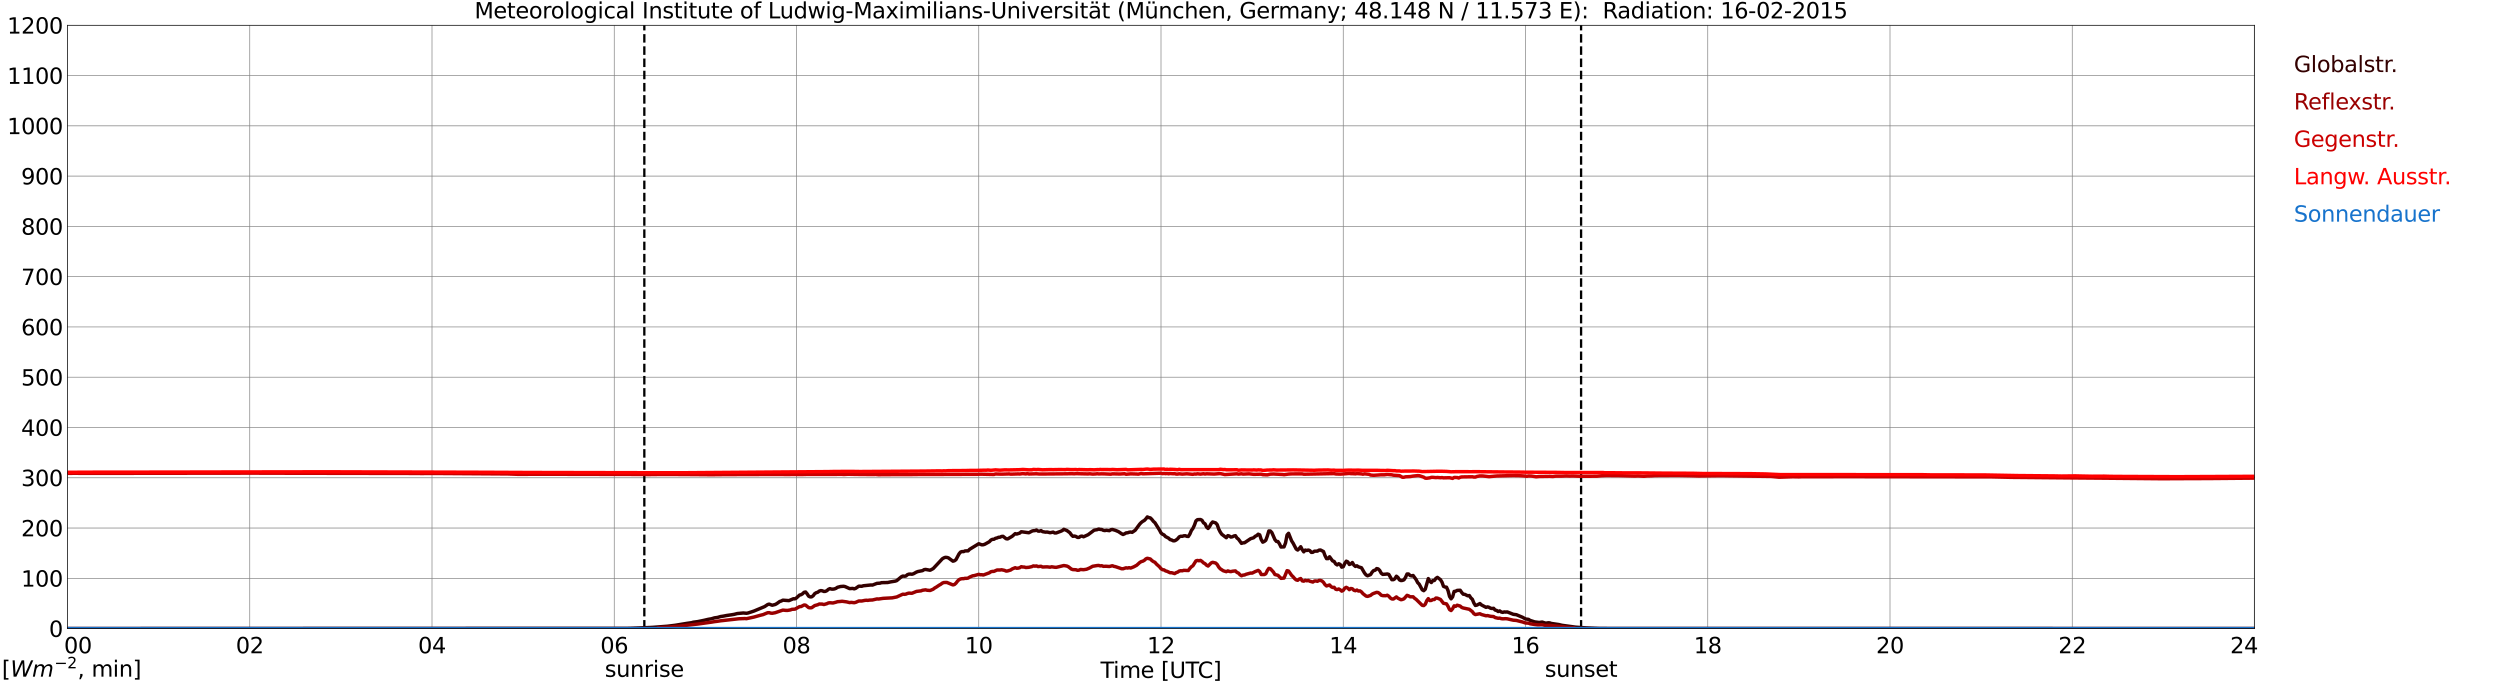 <?xml version="1.0" encoding="utf-8" standalone="no"?>
<!DOCTYPE svg PUBLIC "-//W3C//DTD SVG 1.1//EN"
  "http://www.w3.org/Graphics/SVG/1.1/DTD/svg11.dtd">
<svg xmlns:xlink="http://www.w3.org/1999/xlink" width="1085.4pt" height="296.64pt" viewBox="0 0 1085.4 296.64" xmlns="http://www.w3.org/2000/svg" version="1.1">
 <defs>
  <style type="text/css">*{stroke-linejoin: round; stroke-linecap: butt}</style>
 </defs>
 <g id="figure_1">
  <g id="patch_1">
   <path d="M 0 296.64 
L 1085.4 296.64 
L 1085.4 0 
L 0 0 
z
" style="fill: #ffffff"/>
  </g>
  <g id="axes_1">
   <g id="patch_2">
    <path d="M 29.306 272.909 
L 978.814 272.909 
L 978.814 10.976 
L 29.306 10.976 
z
" style="fill: #ffffff"/>
   </g>
   <g id="patch_3">
    <path d="M 978.814 272.909 
L 978.814 272.909 
L 978.814 10.976 
L 978.814 10.976 
z
" clip-path="url(#p15b2f550bf)" style="fill: #d3d3d3; opacity: 0.25; stroke: #d3d3d3; stroke-linejoin: miter"/>
   </g>
   <g id="matplotlib.axis_1">
    <g id="xtick_1">
     <g id="line2d_1">
      <path d="M 29.306 272.909 
L 29.306 10.976 
" clip-path="url(#p15b2f550bf)" style="fill: none; stroke: #808080; stroke-width: 0.3; stroke-linecap: square"/>
     </g>
     <g id="line2d_2"/>
     <g id="text_1">
      <!--    00 -->
      <g transform="translate(18.733 283.627) scale(0.095 -0.095)">
       <defs>
        <path id="DejaVuSans-20" transform="scale(0.016)"/>
        <path id="DejaVuSans-30" d="M 2034 4250 
Q 1547 4250 1301 3770 
Q 1056 3291 1056 2328 
Q 1056 1369 1301 889 
Q 1547 409 2034 409 
Q 2525 409 2770 889 
Q 3016 1369 3016 2328 
Q 3016 3291 2770 3770 
Q 2525 4250 2034 4250 
z
M 2034 4750 
Q 2819 4750 3233 4129 
Q 3647 3509 3647 2328 
Q 3647 1150 3233 529 
Q 2819 -91 2034 -91 
Q 1250 -91 836 529 
Q 422 1150 422 2328 
Q 422 3509 836 4129 
Q 1250 4750 2034 4750 
z
" transform="scale(0.016)"/>
       </defs>
       <use xlink:href="#DejaVuSans-20"/>
       <use xlink:href="#DejaVuSans-20" transform="translate(31.787 0)"/>
       <use xlink:href="#DejaVuSans-20" transform="translate(63.574 0)"/>
       <use xlink:href="#DejaVuSans-30" transform="translate(95.361 0)"/>
       <use xlink:href="#DejaVuSans-30" transform="translate(158.984 0)"/>
      </g>
     </g>
    </g>
    <g id="xtick_2">
     <g id="line2d_3">
      <path d="M 108.431 272.909 
L 108.431 10.976 
" clip-path="url(#p15b2f550bf)" style="fill: none; stroke: #808080; stroke-width: 0.3; stroke-linecap: square"/>
     </g>
     <g id="line2d_4"/>
     <g id="text_2">
      <!-- 02 -->
      <g transform="translate(102.387 283.627) scale(0.095 -0.095)">
       <defs>
        <path id="DejaVuSans-32" d="M 1228 531 
L 3431 531 
L 3431 0 
L 469 0 
L 469 531 
Q 828 903 1448 1529 
Q 2069 2156 2228 2338 
Q 2531 2678 2651 2914 
Q 2772 3150 2772 3378 
Q 2772 3750 2511 3984 
Q 2250 4219 1831 4219 
Q 1534 4219 1204 4116 
Q 875 4013 500 3803 
L 500 4441 
Q 881 4594 1212 4672 
Q 1544 4750 1819 4750 
Q 2544 4750 2975 4387 
Q 3406 4025 3406 3419 
Q 3406 3131 3298 2873 
Q 3191 2616 2906 2266 
Q 2828 2175 2409 1742 
Q 1991 1309 1228 531 
z
" transform="scale(0.016)"/>
       </defs>
       <use xlink:href="#DejaVuSans-30"/>
       <use xlink:href="#DejaVuSans-32" transform="translate(63.623 0)"/>
      </g>
     </g>
    </g>
    <g id="xtick_3">
     <g id="line2d_5">
      <path d="M 187.557 272.909 
L 187.557 10.976 
" clip-path="url(#p15b2f550bf)" style="fill: none; stroke: #808080; stroke-width: 0.3; stroke-linecap: square"/>
     </g>
     <g id="line2d_6"/>
     <g id="text_3">
      <!-- 04 -->
      <g transform="translate(181.513 283.627) scale(0.095 -0.095)">
       <defs>
        <path id="DejaVuSans-34" d="M 2419 4116 
L 825 1625 
L 2419 1625 
L 2419 4116 
z
M 2253 4666 
L 3047 4666 
L 3047 1625 
L 3713 1625 
L 3713 1100 
L 3047 1100 
L 3047 0 
L 2419 0 
L 2419 1100 
L 313 1100 
L 313 1709 
L 2253 4666 
z
" transform="scale(0.016)"/>
       </defs>
       <use xlink:href="#DejaVuSans-30"/>
       <use xlink:href="#DejaVuSans-34" transform="translate(63.623 0)"/>
      </g>
     </g>
    </g>
    <g id="xtick_4">
     <g id="line2d_7">
      <path d="M 266.683 272.909 
L 266.683 10.976 
" clip-path="url(#p15b2f550bf)" style="fill: none; stroke: #808080; stroke-width: 0.3; stroke-linecap: square"/>
     </g>
     <g id="line2d_8"/>
     <g id="text_4">
      <!-- 06 -->
      <g transform="translate(260.638 283.627) scale(0.095 -0.095)">
       <defs>
        <path id="DejaVuSans-36" d="M 2113 2584 
Q 1688 2584 1439 2293 
Q 1191 2003 1191 1497 
Q 1191 994 1439 701 
Q 1688 409 2113 409 
Q 2538 409 2786 701 
Q 3034 994 3034 1497 
Q 3034 2003 2786 2293 
Q 2538 2584 2113 2584 
z
M 3366 4563 
L 3366 3988 
Q 3128 4100 2886 4159 
Q 2644 4219 2406 4219 
Q 1781 4219 1451 3797 
Q 1122 3375 1075 2522 
Q 1259 2794 1537 2939 
Q 1816 3084 2150 3084 
Q 2853 3084 3261 2657 
Q 3669 2231 3669 1497 
Q 3669 778 3244 343 
Q 2819 -91 2113 -91 
Q 1303 -91 875 529 
Q 447 1150 447 2328 
Q 447 3434 972 4092 
Q 1497 4750 2381 4750 
Q 2619 4750 2861 4703 
Q 3103 4656 3366 4563 
z
" transform="scale(0.016)"/>
       </defs>
       <use xlink:href="#DejaVuSans-30"/>
       <use xlink:href="#DejaVuSans-36" transform="translate(63.623 0)"/>
      </g>
     </g>
    </g>
    <g id="xtick_5">
     <g id="line2d_9">
      <path d="M 345.808 272.909 
L 345.808 10.976 
" clip-path="url(#p15b2f550bf)" style="fill: none; stroke: #808080; stroke-width: 0.3; stroke-linecap: square"/>
     </g>
     <g id="line2d_10"/>
     <g id="text_5">
      <!-- 08 -->
      <g transform="translate(339.764 283.627) scale(0.095 -0.095)">
       <defs>
        <path id="DejaVuSans-38" d="M 2034 2216 
Q 1584 2216 1326 1975 
Q 1069 1734 1069 1313 
Q 1069 891 1326 650 
Q 1584 409 2034 409 
Q 2484 409 2743 651 
Q 3003 894 3003 1313 
Q 3003 1734 2745 1975 
Q 2488 2216 2034 2216 
z
M 1403 2484 
Q 997 2584 770 2862 
Q 544 3141 544 3541 
Q 544 4100 942 4425 
Q 1341 4750 2034 4750 
Q 2731 4750 3128 4425 
Q 3525 4100 3525 3541 
Q 3525 3141 3298 2862 
Q 3072 2584 2669 2484 
Q 3125 2378 3379 2068 
Q 3634 1759 3634 1313 
Q 3634 634 3220 271 
Q 2806 -91 2034 -91 
Q 1263 -91 848 271 
Q 434 634 434 1313 
Q 434 1759 690 2068 
Q 947 2378 1403 2484 
z
M 1172 3481 
Q 1172 3119 1398 2916 
Q 1625 2713 2034 2713 
Q 2441 2713 2670 2916 
Q 2900 3119 2900 3481 
Q 2900 3844 2670 4047 
Q 2441 4250 2034 4250 
Q 1625 4250 1398 4047 
Q 1172 3844 1172 3481 
z
" transform="scale(0.016)"/>
       </defs>
       <use xlink:href="#DejaVuSans-30"/>
       <use xlink:href="#DejaVuSans-38" transform="translate(63.623 0)"/>
      </g>
     </g>
    </g>
    <g id="xtick_6">
     <g id="line2d_11">
      <path d="M 424.934 272.909 
L 424.934 10.976 
" clip-path="url(#p15b2f550bf)" style="fill: none; stroke: #808080; stroke-width: 0.3; stroke-linecap: square"/>
     </g>
     <g id="line2d_12"/>
     <g id="text_6">
      <!-- 10 -->
      <g transform="translate(418.89 283.627) scale(0.095 -0.095)">
       <defs>
        <path id="DejaVuSans-31" d="M 794 531 
L 1825 531 
L 1825 4091 
L 703 3866 
L 703 4441 
L 1819 4666 
L 2450 4666 
L 2450 531 
L 3481 531 
L 3481 0 
L 794 0 
L 794 531 
z
" transform="scale(0.016)"/>
       </defs>
       <use xlink:href="#DejaVuSans-31"/>
       <use xlink:href="#DejaVuSans-30" transform="translate(63.623 0)"/>
      </g>
     </g>
    </g>
    <g id="xtick_7">
     <g id="line2d_13">
      <path d="M 504.06 272.909 
L 504.06 10.976 
" clip-path="url(#p15b2f550bf)" style="fill: none; stroke: #808080; stroke-width: 0.3; stroke-linecap: square"/>
     </g>
     <g id="line2d_14"/>
     <g id="text_7">
      <!-- 12 -->
      <g transform="translate(498.015 283.627) scale(0.095 -0.095)">
       <use xlink:href="#DejaVuSans-31"/>
       <use xlink:href="#DejaVuSans-32" transform="translate(63.623 0)"/>
      </g>
     </g>
    </g>
    <g id="xtick_8">
     <g id="line2d_15">
      <path d="M 583.185 272.909 
L 583.185 10.976 
" clip-path="url(#p15b2f550bf)" style="fill: none; stroke: #808080; stroke-width: 0.3; stroke-linecap: square"/>
     </g>
     <g id="line2d_16"/>
     <g id="text_8">
      <!-- 14 -->
      <g transform="translate(577.141 283.627) scale(0.095 -0.095)">
       <use xlink:href="#DejaVuSans-31"/>
       <use xlink:href="#DejaVuSans-34" transform="translate(63.623 0)"/>
      </g>
     </g>
    </g>
    <g id="xtick_9">
     <g id="line2d_17">
      <path d="M 662.311 272.909 
L 662.311 10.976 
" clip-path="url(#p15b2f550bf)" style="fill: none; stroke: #808080; stroke-width: 0.3; stroke-linecap: square"/>
     </g>
     <g id="line2d_18"/>
     <g id="text_9">
      <!-- 16 -->
      <g transform="translate(656.267 283.627) scale(0.095 -0.095)">
       <use xlink:href="#DejaVuSans-31"/>
       <use xlink:href="#DejaVuSans-36" transform="translate(63.623 0)"/>
      </g>
     </g>
    </g>
    <g id="xtick_10">
     <g id="line2d_19">
      <path d="M 741.437 272.909 
L 741.437 10.976 
" clip-path="url(#p15b2f550bf)" style="fill: none; stroke: #808080; stroke-width: 0.3; stroke-linecap: square"/>
     </g>
     <g id="line2d_20"/>
     <g id="text_10">
      <!-- 18 -->
      <g transform="translate(735.392 283.627) scale(0.095 -0.095)">
       <use xlink:href="#DejaVuSans-31"/>
       <use xlink:href="#DejaVuSans-38" transform="translate(63.623 0)"/>
      </g>
     </g>
    </g>
    <g id="xtick_11">
     <g id="line2d_21">
      <path d="M 820.562 272.909 
L 820.562 10.976 
" clip-path="url(#p15b2f550bf)" style="fill: none; stroke: #808080; stroke-width: 0.3; stroke-linecap: square"/>
     </g>
     <g id="line2d_22"/>
     <g id="text_11">
      <!-- 20 -->
      <g transform="translate(814.518 283.627) scale(0.095 -0.095)">
       <use xlink:href="#DejaVuSans-32"/>
       <use xlink:href="#DejaVuSans-30" transform="translate(63.623 0)"/>
      </g>
     </g>
    </g>
    <g id="xtick_12">
     <g id="line2d_23">
      <path d="M 899.688 272.909 
L 899.688 10.976 
" clip-path="url(#p15b2f550bf)" style="fill: none; stroke: #808080; stroke-width: 0.3; stroke-linecap: square"/>
     </g>
     <g id="line2d_24"/>
     <g id="text_12">
      <!-- 22 -->
      <g transform="translate(893.644 283.627) scale(0.095 -0.095)">
       <use xlink:href="#DejaVuSans-32"/>
       <use xlink:href="#DejaVuSans-32" transform="translate(63.623 0)"/>
      </g>
     </g>
    </g>
    <g id="xtick_13">
     <g id="line2d_25">
      <path d="M 978.814 272.909 
L 978.814 10.976 
" clip-path="url(#p15b2f550bf)" style="fill: none; stroke: #808080; stroke-width: 0.3; stroke-linecap: square"/>
     </g>
     <g id="line2d_26"/>
     <g id="text_13">
      <!-- 24    -->
      <g transform="translate(968.241 283.627) scale(0.095 -0.095)">
       <use xlink:href="#DejaVuSans-32"/>
       <use xlink:href="#DejaVuSans-34" transform="translate(63.623 0)"/>
       <use xlink:href="#DejaVuSans-20" transform="translate(127.246 0)"/>
       <use xlink:href="#DejaVuSans-20" transform="translate(159.033 0)"/>
       <use xlink:href="#DejaVuSans-20" transform="translate(190.82 0)"/>
      </g>
     </g>
    </g>
    <g id="text_14">
     <!-- Time [UTC] -->
     <g transform="translate(477.806 294.322) scale(0.095 -0.095)">
      <defs>
       <path id="DejaVuSans-54" d="M -19 4666 
L 3928 4666 
L 3928 4134 
L 2272 4134 
L 2272 0 
L 1638 0 
L 1638 4134 
L -19 4134 
L -19 4666 
z
" transform="scale(0.016)"/>
       <path id="DejaVuSans-69" d="M 603 3500 
L 1178 3500 
L 1178 0 
L 603 0 
L 603 3500 
z
M 603 4863 
L 1178 4863 
L 1178 4134 
L 603 4134 
L 603 4863 
z
" transform="scale(0.016)"/>
       <path id="DejaVuSans-6d" d="M 3328 2828 
Q 3544 3216 3844 3400 
Q 4144 3584 4550 3584 
Q 5097 3584 5394 3201 
Q 5691 2819 5691 2113 
L 5691 0 
L 5113 0 
L 5113 2094 
Q 5113 2597 4934 2840 
Q 4756 3084 4391 3084 
Q 3944 3084 3684 2787 
Q 3425 2491 3425 1978 
L 3425 0 
L 2847 0 
L 2847 2094 
Q 2847 2600 2669 2842 
Q 2491 3084 2119 3084 
Q 1678 3084 1418 2786 
Q 1159 2488 1159 1978 
L 1159 0 
L 581 0 
L 581 3500 
L 1159 3500 
L 1159 2956 
Q 1356 3278 1631 3431 
Q 1906 3584 2284 3584 
Q 2666 3584 2933 3390 
Q 3200 3197 3328 2828 
z
" transform="scale(0.016)"/>
       <path id="DejaVuSans-65" d="M 3597 1894 
L 3597 1613 
L 953 1613 
Q 991 1019 1311 708 
Q 1631 397 2203 397 
Q 2534 397 2845 478 
Q 3156 559 3463 722 
L 3463 178 
Q 3153 47 2828 -22 
Q 2503 -91 2169 -91 
Q 1331 -91 842 396 
Q 353 884 353 1716 
Q 353 2575 817 3079 
Q 1281 3584 2069 3584 
Q 2775 3584 3186 3129 
Q 3597 2675 3597 1894 
z
M 3022 2063 
Q 3016 2534 2758 2815 
Q 2500 3097 2075 3097 
Q 1594 3097 1305 2825 
Q 1016 2553 972 2059 
L 3022 2063 
z
" transform="scale(0.016)"/>
       <path id="DejaVuSans-5b" d="M 550 4863 
L 1875 4863 
L 1875 4416 
L 1125 4416 
L 1125 -397 
L 1875 -397 
L 1875 -844 
L 550 -844 
L 550 4863 
z
" transform="scale(0.016)"/>
       <path id="DejaVuSans-55" d="M 556 4666 
L 1191 4666 
L 1191 1831 
Q 1191 1081 1462 751 
Q 1734 422 2344 422 
Q 2950 422 3222 751 
Q 3494 1081 3494 1831 
L 3494 4666 
L 4128 4666 
L 4128 1753 
Q 4128 841 3676 375 
Q 3225 -91 2344 -91 
Q 1459 -91 1007 375 
Q 556 841 556 1753 
L 556 4666 
z
" transform="scale(0.016)"/>
       <path id="DejaVuSans-43" d="M 4122 4306 
L 4122 3641 
Q 3803 3938 3442 4084 
Q 3081 4231 2675 4231 
Q 1875 4231 1450 3742 
Q 1025 3253 1025 2328 
Q 1025 1406 1450 917 
Q 1875 428 2675 428 
Q 3081 428 3442 575 
Q 3803 722 4122 1019 
L 4122 359 
Q 3791 134 3420 21 
Q 3050 -91 2638 -91 
Q 1578 -91 968 557 
Q 359 1206 359 2328 
Q 359 3453 968 4101 
Q 1578 4750 2638 4750 
Q 3056 4750 3426 4639 
Q 3797 4528 4122 4306 
z
" transform="scale(0.016)"/>
       <path id="DejaVuSans-5d" d="M 1947 4863 
L 1947 -844 
L 622 -844 
L 622 -397 
L 1369 -397 
L 1369 4416 
L 622 4416 
L 622 4863 
L 1947 4863 
z
" transform="scale(0.016)"/>
      </defs>
      <use xlink:href="#DejaVuSans-54"/>
      <use xlink:href="#DejaVuSans-69" transform="translate(57.959 0)"/>
      <use xlink:href="#DejaVuSans-6d" transform="translate(85.742 0)"/>
      <use xlink:href="#DejaVuSans-65" transform="translate(183.154 0)"/>
      <use xlink:href="#DejaVuSans-20" transform="translate(244.678 0)"/>
      <use xlink:href="#DejaVuSans-5b" transform="translate(276.465 0)"/>
      <use xlink:href="#DejaVuSans-55" transform="translate(315.479 0)"/>
      <use xlink:href="#DejaVuSans-54" transform="translate(388.672 0)"/>
      <use xlink:href="#DejaVuSans-43" transform="translate(443.881 0)"/>
      <use xlink:href="#DejaVuSans-5d" transform="translate(513.705 0)"/>
     </g>
    </g>
   </g>
   <g id="matplotlib.axis_2">
    <g id="ytick_1">
     <g id="line2d_27">
      <path d="M 29.306 272.909 
L 978.814 272.909 
" clip-path="url(#p15b2f550bf)" style="fill: none; stroke: #808080; stroke-width: 0.3; stroke-linecap: square"/>
     </g>
     <g id="line2d_28"/>
     <g id="text_15">
      <!-- 0 -->
      <g transform="translate(21.261 276.518) scale(0.095 -0.095)">
       <use xlink:href="#DejaVuSans-30"/>
      </g>
     </g>
    </g>
    <g id="ytick_2">
     <g id="line2d_29">
      <path d="M 29.306 251.081 
L 978.814 251.081 
" clip-path="url(#p15b2f550bf)" style="fill: none; stroke: #808080; stroke-width: 0.3; stroke-linecap: square"/>
     </g>
     <g id="line2d_30"/>
     <g id="text_16">
      <!-- 100 -->
      <g transform="translate(9.173 254.69) scale(0.095 -0.095)">
       <use xlink:href="#DejaVuSans-31"/>
       <use xlink:href="#DejaVuSans-30" transform="translate(63.623 0)"/>
       <use xlink:href="#DejaVuSans-30" transform="translate(127.246 0)"/>
      </g>
     </g>
    </g>
    <g id="ytick_3">
     <g id="line2d_31">
      <path d="M 29.306 229.253 
L 978.814 229.253 
" clip-path="url(#p15b2f550bf)" style="fill: none; stroke: #808080; stroke-width: 0.3; stroke-linecap: square"/>
     </g>
     <g id="line2d_32"/>
     <g id="text_17">
      <!-- 200 -->
      <g transform="translate(9.173 232.863) scale(0.095 -0.095)">
       <use xlink:href="#DejaVuSans-32"/>
       <use xlink:href="#DejaVuSans-30" transform="translate(63.623 0)"/>
       <use xlink:href="#DejaVuSans-30" transform="translate(127.246 0)"/>
      </g>
     </g>
    </g>
    <g id="ytick_4">
     <g id="line2d_33">
      <path d="M 29.306 207.426 
L 978.814 207.426 
" clip-path="url(#p15b2f550bf)" style="fill: none; stroke: #808080; stroke-width: 0.3; stroke-linecap: square"/>
     </g>
     <g id="line2d_34"/>
     <g id="text_18">
      <!-- 300 -->
      <g transform="translate(9.173 211.035) scale(0.095 -0.095)">
       <defs>
        <path id="DejaVuSans-33" d="M 2597 2516 
Q 3050 2419 3304 2112 
Q 3559 1806 3559 1356 
Q 3559 666 3084 287 
Q 2609 -91 1734 -91 
Q 1441 -91 1130 -33 
Q 819 25 488 141 
L 488 750 
Q 750 597 1062 519 
Q 1375 441 1716 441 
Q 2309 441 2620 675 
Q 2931 909 2931 1356 
Q 2931 1769 2642 2001 
Q 2353 2234 1838 2234 
L 1294 2234 
L 1294 2753 
L 1863 2753 
Q 2328 2753 2575 2939 
Q 2822 3125 2822 3475 
Q 2822 3834 2567 4026 
Q 2313 4219 1838 4219 
Q 1578 4219 1281 4162 
Q 984 4106 628 3988 
L 628 4550 
Q 988 4650 1302 4700 
Q 1616 4750 1894 4750 
Q 2613 4750 3031 4423 
Q 3450 4097 3450 3541 
Q 3450 3153 3228 2886 
Q 3006 2619 2597 2516 
z
" transform="scale(0.016)"/>
       </defs>
       <use xlink:href="#DejaVuSans-33"/>
       <use xlink:href="#DejaVuSans-30" transform="translate(63.623 0)"/>
       <use xlink:href="#DejaVuSans-30" transform="translate(127.246 0)"/>
      </g>
     </g>
    </g>
    <g id="ytick_5">
     <g id="line2d_35">
      <path d="M 29.306 185.598 
L 978.814 185.598 
" clip-path="url(#p15b2f550bf)" style="fill: none; stroke: #808080; stroke-width: 0.3; stroke-linecap: square"/>
     </g>
     <g id="line2d_36"/>
     <g id="text_19">
      <!-- 400 -->
      <g transform="translate(9.173 189.207) scale(0.095 -0.095)">
       <use xlink:href="#DejaVuSans-34"/>
       <use xlink:href="#DejaVuSans-30" transform="translate(63.623 0)"/>
       <use xlink:href="#DejaVuSans-30" transform="translate(127.246 0)"/>
      </g>
     </g>
    </g>
    <g id="ytick_6">
     <g id="line2d_37">
      <path d="M 29.306 163.77 
L 978.814 163.77 
" clip-path="url(#p15b2f550bf)" style="fill: none; stroke: #808080; stroke-width: 0.3; stroke-linecap: square"/>
     </g>
     <g id="line2d_38"/>
     <g id="text_20">
      <!-- 500 -->
      <g transform="translate(9.173 167.379) scale(0.095 -0.095)">
       <defs>
        <path id="DejaVuSans-35" d="M 691 4666 
L 3169 4666 
L 3169 4134 
L 1269 4134 
L 1269 2991 
Q 1406 3038 1543 3061 
Q 1681 3084 1819 3084 
Q 2600 3084 3056 2656 
Q 3513 2228 3513 1497 
Q 3513 744 3044 326 
Q 2575 -91 1722 -91 
Q 1428 -91 1123 -41 
Q 819 9 494 109 
L 494 744 
Q 775 591 1075 516 
Q 1375 441 1709 441 
Q 2250 441 2565 725 
Q 2881 1009 2881 1497 
Q 2881 1984 2565 2268 
Q 2250 2553 1709 2553 
Q 1456 2553 1204 2497 
Q 953 2441 691 2322 
L 691 4666 
z
" transform="scale(0.016)"/>
       </defs>
       <use xlink:href="#DejaVuSans-35"/>
       <use xlink:href="#DejaVuSans-30" transform="translate(63.623 0)"/>
       <use xlink:href="#DejaVuSans-30" transform="translate(127.246 0)"/>
      </g>
     </g>
    </g>
    <g id="ytick_7">
     <g id="line2d_39">
      <path d="M 29.306 141.942 
L 978.814 141.942 
" clip-path="url(#p15b2f550bf)" style="fill: none; stroke: #808080; stroke-width: 0.3; stroke-linecap: square"/>
     </g>
     <g id="line2d_40"/>
     <g id="text_21">
      <!-- 600 -->
      <g transform="translate(9.173 145.551) scale(0.095 -0.095)">
       <use xlink:href="#DejaVuSans-36"/>
       <use xlink:href="#DejaVuSans-30" transform="translate(63.623 0)"/>
       <use xlink:href="#DejaVuSans-30" transform="translate(127.246 0)"/>
      </g>
     </g>
    </g>
    <g id="ytick_8">
     <g id="line2d_41">
      <path d="M 29.306 120.114 
L 978.814 120.114 
" clip-path="url(#p15b2f550bf)" style="fill: none; stroke: #808080; stroke-width: 0.3; stroke-linecap: square"/>
     </g>
     <g id="line2d_42"/>
     <g id="text_22">
      <!-- 700 -->
      <g transform="translate(9.173 123.724) scale(0.095 -0.095)">
       <defs>
        <path id="DejaVuSans-37" d="M 525 4666 
L 3525 4666 
L 3525 4397 
L 1831 0 
L 1172 0 
L 2766 4134 
L 525 4134 
L 525 4666 
z
" transform="scale(0.016)"/>
       </defs>
       <use xlink:href="#DejaVuSans-37"/>
       <use xlink:href="#DejaVuSans-30" transform="translate(63.623 0)"/>
       <use xlink:href="#DejaVuSans-30" transform="translate(127.246 0)"/>
      </g>
     </g>
    </g>
    <g id="ytick_9">
     <g id="line2d_43">
      <path d="M 29.306 98.287 
L 978.814 98.287 
" clip-path="url(#p15b2f550bf)" style="fill: none; stroke: #808080; stroke-width: 0.3; stroke-linecap: square"/>
     </g>
     <g id="line2d_44"/>
     <g id="text_23">
      <!-- 800 -->
      <g transform="translate(9.173 101.896) scale(0.095 -0.095)">
       <use xlink:href="#DejaVuSans-38"/>
       <use xlink:href="#DejaVuSans-30" transform="translate(63.623 0)"/>
       <use xlink:href="#DejaVuSans-30" transform="translate(127.246 0)"/>
      </g>
     </g>
    </g>
    <g id="ytick_10">
     <g id="line2d_45">
      <path d="M 29.306 76.459 
L 978.814 76.459 
" clip-path="url(#p15b2f550bf)" style="fill: none; stroke: #808080; stroke-width: 0.3; stroke-linecap: square"/>
     </g>
     <g id="line2d_46"/>
     <g id="text_24">
      <!-- 900 -->
      <g transform="translate(9.173 80.068) scale(0.095 -0.095)">
       <defs>
        <path id="DejaVuSans-39" d="M 703 97 
L 703 672 
Q 941 559 1184 500 
Q 1428 441 1663 441 
Q 2288 441 2617 861 
Q 2947 1281 2994 2138 
Q 2813 1869 2534 1725 
Q 2256 1581 1919 1581 
Q 1219 1581 811 2004 
Q 403 2428 403 3163 
Q 403 3881 828 4315 
Q 1253 4750 1959 4750 
Q 2769 4750 3195 4129 
Q 3622 3509 3622 2328 
Q 3622 1225 3098 567 
Q 2575 -91 1691 -91 
Q 1453 -91 1209 -44 
Q 966 3 703 97 
z
M 1959 2075 
Q 2384 2075 2632 2365 
Q 2881 2656 2881 3163 
Q 2881 3666 2632 3958 
Q 2384 4250 1959 4250 
Q 1534 4250 1286 3958 
Q 1038 3666 1038 3163 
Q 1038 2656 1286 2365 
Q 1534 2075 1959 2075 
z
" transform="scale(0.016)"/>
       </defs>
       <use xlink:href="#DejaVuSans-39"/>
       <use xlink:href="#DejaVuSans-30" transform="translate(63.623 0)"/>
       <use xlink:href="#DejaVuSans-30" transform="translate(127.246 0)"/>
      </g>
     </g>
    </g>
    <g id="ytick_11">
     <g id="line2d_47">
      <path d="M 29.306 54.631 
L 978.814 54.631 
" clip-path="url(#p15b2f550bf)" style="fill: none; stroke: #808080; stroke-width: 0.3; stroke-linecap: square"/>
     </g>
     <g id="line2d_48"/>
     <g id="text_25">
      <!-- 1000 -->
      <g transform="translate(3.128 58.24) scale(0.095 -0.095)">
       <use xlink:href="#DejaVuSans-31"/>
       <use xlink:href="#DejaVuSans-30" transform="translate(63.623 0)"/>
       <use xlink:href="#DejaVuSans-30" transform="translate(127.246 0)"/>
       <use xlink:href="#DejaVuSans-30" transform="translate(190.869 0)"/>
      </g>
     </g>
    </g>
    <g id="ytick_12">
     <g id="line2d_49">
      <path d="M 29.306 32.803 
L 978.814 32.803 
" clip-path="url(#p15b2f550bf)" style="fill: none; stroke: #808080; stroke-width: 0.3; stroke-linecap: square"/>
     </g>
     <g id="line2d_50"/>
     <g id="text_26">
      <!-- 1100 -->
      <g transform="translate(3.128 36.413) scale(0.095 -0.095)">
       <use xlink:href="#DejaVuSans-31"/>
       <use xlink:href="#DejaVuSans-31" transform="translate(63.623 0)"/>
       <use xlink:href="#DejaVuSans-30" transform="translate(127.246 0)"/>
       <use xlink:href="#DejaVuSans-30" transform="translate(190.869 0)"/>
      </g>
     </g>
    </g>
    <g id="ytick_13">
     <g id="line2d_51">
      <path d="M 29.306 10.976 
L 978.814 10.976 
" clip-path="url(#p15b2f550bf)" style="fill: none; stroke: #808080; stroke-width: 0.3; stroke-linecap: square"/>
     </g>
     <g id="line2d_52"/>
     <g id="text_27">
      <!-- 1200 -->
      <g transform="translate(3.128 14.585) scale(0.095 -0.095)">
       <use xlink:href="#DejaVuSans-31"/>
       <use xlink:href="#DejaVuSans-32" transform="translate(63.623 0)"/>
       <use xlink:href="#DejaVuSans-30" transform="translate(127.246 0)"/>
       <use xlink:href="#DejaVuSans-30" transform="translate(190.869 0)"/>
      </g>
     </g>
    </g>
   </g>
   <g id="line2d_53">
    <path d="M 279.739 272.909 
L 279.739 10.976 
" clip-path="url(#p15b2f550bf)" style="fill: none; stroke-dasharray: 3.7,1.6; stroke-dashoffset: 0; stroke: #000000"/>
   </g>
   <g id="line2d_54">
    <path d="M 686.444 272.909 
L 686.444 10.976 
" clip-path="url(#p15b2f550bf)" style="fill: none; stroke-dasharray: 3.7,1.6; stroke-dashoffset: 0; stroke: #000000"/>
   </g>
   <g id="line2d_55">
    <path d="M 29.306 272.909 
L 273.277 272.808 
L 283.167 272.385 
L 289.761 271.883 
L 293.058 271.481 
L 298.333 270.617 
L 300.311 270.335 
L 300.971 270.134 
L 302.949 269.873 
L 305.586 269.331 
L 307.564 268.868 
L 308.883 268.646 
L 310.202 268.244 
L 311.521 268.063 
L 312.839 267.681 
L 314.158 267.48 
L 315.477 267.22 
L 317.455 266.939 
L 318.774 266.716 
L 320.093 266.376 
L 322.73 266.133 
L 324.049 266.256 
L 324.708 266.155 
L 326.027 265.732 
L 327.346 265.291 
L 331.961 263.361 
L 333.28 262.477 
L 333.94 262.276 
L 335.258 262.779 
L 336.577 262.436 
L 337.236 262.074 
L 338.555 261.131 
L 339.215 260.93 
L 339.874 260.567 
L 342.512 260.768 
L 344.49 259.943 
L 345.149 260.004 
L 345.808 259.583 
L 347.127 258.356 
L 347.787 258.195 
L 348.446 257.793 
L 349.105 257.149 
L 349.765 257.029 
L 350.424 257.813 
L 351.083 258.839 
L 351.743 259.159 
L 352.402 259.12 
L 353.062 258.618 
L 353.721 257.732 
L 354.38 257.33 
L 355.04 257.13 
L 355.699 256.627 
L 356.359 256.407 
L 357.018 256.507 
L 357.677 256.789 
L 358.337 256.748 
L 358.996 256.446 
L 359.655 255.864 
L 360.315 255.562 
L 360.974 255.763 
L 361.634 255.783 
L 362.293 255.682 
L 362.952 255.423 
L 363.612 254.979 
L 364.93 254.637 
L 366.249 254.536 
L 366.909 254.678 
L 368.887 255.562 
L 370.206 255.462 
L 370.865 255.663 
L 371.524 255.423 
L 372.843 254.497 
L 374.162 254.536 
L 374.821 254.316 
L 378.118 253.975 
L 378.777 254.015 
L 380.756 253.27 
L 382.074 253.19 
L 382.734 252.969 
L 385.371 252.91 
L 386.69 252.629 
L 388.668 252.306 
L 389.328 252.085 
L 391.306 250.437 
L 391.965 250.094 
L 392.624 250.175 
L 393.284 250.094 
L 393.943 249.512 
L 394.603 249.272 
L 395.262 249.23 
L 395.921 249.311 
L 396.581 249.11 
L 397.899 248.366 
L 398.559 248.126 
L 400.537 247.744 
L 401.196 247.322 
L 401.856 247.222 
L 403.834 247.582 
L 405.153 246.86 
L 407.79 244.046 
L 409.109 242.618 
L 409.768 242.217 
L 410.428 241.974 
L 411.087 242.016 
L 411.746 242.197 
L 413.725 243.644 
L 414.384 243.463 
L 415.043 242.981 
L 416.362 240.488 
L 417.022 239.685 
L 417.681 239.462 
L 418.34 239.504 
L 419 239.181 
L 420.318 239.161 
L 420.978 238.478 
L 424.934 236.066 
L 426.253 236.548 
L 426.912 236.509 
L 427.572 236.286 
L 429.55 235.182 
L 430.209 234.479 
L 430.869 234.156 
L 431.528 234.136 
L 432.187 233.715 
L 432.847 233.573 
L 433.506 233.272 
L 434.165 233.232 
L 434.825 232.909 
L 435.484 232.85 
L 436.803 233.896 
L 437.462 233.996 
L 439.44 232.85 
L 440.759 231.685 
L 441.419 231.866 
L 442.737 231.443 
L 443.397 230.86 
L 446.694 231.303 
L 448.012 230.6 
L 448.672 230.397 
L 449.331 230.377 
L 449.991 230.096 
L 450.65 230.578 
L 451.309 230.62 
L 451.969 230.358 
L 452.628 230.821 
L 453.947 231.041 
L 454.606 230.98 
L 455.925 231.283 
L 457.244 231.021 
L 457.903 231.403 
L 458.563 231.384 
L 460.541 230.659 
L 461.2 230.358 
L 461.859 229.814 
L 463.178 230.318 
L 464.497 231.303 
L 465.156 232.226 
L 465.816 232.85 
L 466.475 232.73 
L 467.134 232.909 
L 467.794 233.313 
L 468.453 233.333 
L 469.113 232.85 
L 469.772 232.75 
L 470.431 233.051 
L 472.409 232.148 
L 475.047 230.177 
L 476.366 229.956 
L 477.025 229.694 
L 477.685 229.856 
L 478.344 229.895 
L 479.003 230.238 
L 479.663 230.358 
L 480.322 230.218 
L 481.641 230.397 
L 482.3 229.976 
L 482.96 229.875 
L 484.278 230.257 
L 485.597 230.821 
L 486.916 231.705 
L 487.575 232.047 
L 488.235 231.766 
L 488.894 231.362 
L 489.553 231.323 
L 490.213 231.082 
L 490.872 230.98 
L 491.532 231.122 
L 492.85 230.218 
L 494.169 228.409 
L 494.828 227.525 
L 495.488 226.841 
L 496.147 226.337 
L 496.807 225.977 
L 497.466 225.294 
L 498.125 224.429 
L 498.785 224.711 
L 499.444 224.851 
L 500.103 225.514 
L 500.763 226.359 
L 501.422 226.942 
L 503.4 230.118 
L 504.06 231.384 
L 504.719 231.945 
L 505.379 232.248 
L 506.038 232.971 
L 507.357 233.654 
L 508.016 234.278 
L 508.675 234.437 
L 509.335 234.8 
L 509.994 234.78 
L 510.654 234.437 
L 511.313 233.896 
L 511.972 233.091 
L 512.632 232.809 
L 513.291 232.85 
L 513.95 232.63 
L 514.61 232.589 
L 515.269 232.85 
L 515.929 232.909 
L 516.588 231.886 
L 517.247 230.318 
L 517.907 229.432 
L 518.566 228.027 
L 519.226 226.158 
L 519.885 225.615 
L 521.204 225.553 
L 521.863 225.896 
L 522.522 227.001 
L 523.182 227.402 
L 523.841 228.83 
L 524.501 229.432 
L 525.16 228.59 
L 525.819 227.343 
L 526.479 226.619 
L 527.797 227.02 
L 528.457 227.765 
L 529.116 229.675 
L 529.776 230.98 
L 530.435 231.945 
L 532.413 233.453 
L 533.073 232.549 
L 533.732 232.73 
L 534.391 233.171 
L 535.051 233.051 
L 535.71 232.709 
L 536.369 232.569 
L 537.029 233.573 
L 537.688 234.097 
L 539.007 235.904 
L 539.666 235.684 
L 540.326 235.644 
L 542.963 233.874 
L 544.282 233.473 
L 544.941 232.85 
L 545.601 232.53 
L 546.26 231.925 
L 546.919 232.226 
L 547.579 234.278 
L 548.238 235.383 
L 548.898 235.081 
L 549.557 234.56 
L 550.216 232.73 
L 550.876 230.519 
L 551.535 230.539 
L 552.195 231.242 
L 553.513 234.278 
L 554.173 235.062 
L 554.832 235.121 
L 555.491 236.107 
L 556.151 237.493 
L 557.47 237.432 
L 558.129 235.703 
L 558.788 232.268 
L 559.448 231.543 
L 560.766 234.819 
L 561.426 235.845 
L 562.745 238.358 
L 563.404 238.799 
L 564.063 238.176 
L 564.723 237.373 
L 565.382 238.639 
L 566.042 239.584 
L 566.701 238.82 
L 567.36 239.002 
L 568.02 238.799 
L 568.679 239.06 
L 569.338 239.824 
L 569.998 239.785 
L 570.657 239.303 
L 571.976 239.281 
L 572.635 238.86 
L 573.295 238.779 
L 574.613 239.462 
L 575.273 241.232 
L 575.932 242.538 
L 576.592 242.538 
L 577.251 241.734 
L 578.57 243.544 
L 579.229 243.764 
L 579.889 244.81 
L 580.548 245.27 
L 581.207 244.749 
L 581.867 245.05 
L 582.526 246.235 
L 583.185 246.034 
L 583.845 244.648 
L 584.504 243.644 
L 585.164 243.946 
L 585.823 245.07 
L 586.482 244.83 
L 587.142 244.227 
L 587.801 245.351 
L 588.46 245.914 
L 589.12 245.652 
L 589.779 246.096 
L 591.098 246.497 
L 592.417 248.769 
L 593.076 249.592 
L 593.736 249.974 
L 595.054 249.453 
L 595.714 248.407 
L 596.373 247.704 
L 597.032 247.582 
L 597.692 246.86 
L 598.351 246.999 
L 599.011 247.663 
L 599.67 248.87 
L 600.329 249.372 
L 601.648 249.272 
L 602.307 249.191 
L 602.967 249.392 
L 604.286 251.683 
L 604.945 251.683 
L 605.604 251.26 
L 606.264 250.175 
L 606.923 250.699 
L 607.582 251.764 
L 608.242 252.065 
L 608.901 251.985 
L 609.561 251.723 
L 610.22 250.677 
L 610.879 249.21 
L 611.539 249.21 
L 612.198 249.854 
L 612.858 250.035 
L 613.517 249.854 
L 614.836 251.664 
L 615.495 252.949 
L 616.154 253.613 
L 617.473 256.064 
L 618.133 256.446 
L 618.792 255.824 
L 620.111 251.201 
L 620.77 252.367 
L 621.429 252.91 
L 622.089 252.046 
L 622.748 252.024 
L 623.408 251.101 
L 624.067 250.677 
L 625.386 251.664 
L 626.045 252.729 
L 626.705 254.558 
L 627.364 254.859 
L 628.023 254.94 
L 628.683 256.427 
L 629.342 258.959 
L 630.001 259.985 
L 630.661 259.14 
L 631.32 256.789 
L 631.98 256.689 
L 632.639 256.326 
L 633.958 256.265 
L 634.617 257.23 
L 635.276 257.974 
L 635.936 258.035 
L 637.255 258.697 
L 637.914 258.557 
L 638.573 259.561 
L 639.233 260.185 
L 639.892 261.794 
L 640.552 262.859 
L 641.211 262.717 
L 642.53 262.034 
L 643.189 262.637 
L 645.167 263.682 
L 645.827 263.481 
L 646.486 263.682 
L 647.145 264.064 
L 647.805 264.184 
L 648.464 264.103 
L 649.123 264.867 
L 649.783 265.029 
L 650.442 265.492 
L 651.102 265.23 
L 651.761 265.693 
L 652.42 265.874 
L 653.08 265.673 
L 653.739 265.732 
L 654.399 265.673 
L 655.717 266.195 
L 657.036 266.716 
L 658.355 266.878 
L 659.674 267.441 
L 660.992 267.984 
L 662.311 268.727 
L 663.63 268.908 
L 664.289 269.351 
L 665.608 269.772 
L 666.267 269.993 
L 668.246 270.255 
L 669.564 270.073 
L 670.883 270.516 
L 671.542 270.516 
L 672.202 270.375 
L 672.861 270.436 
L 673.521 270.676 
L 676.817 271.158 
L 678.136 271.481 
L 684.071 272.285 
L 688.686 272.605 
L 694.621 272.867 
L 978.154 272.909 
L 978.154 272.909 
" clip-path="url(#p15b2f550bf)" style="fill: none; stroke: #330000; stroke-width: 1.5; stroke-linecap: square"/>
   </g>
   <g id="line2d_56">
    <path d="M 29.306 272.909 
L 285.145 272.909 
L 285.805 272.505 
L 289.761 272.285 
L 294.377 271.883 
L 300.311 271.239 
L 302.949 270.938 
L 308.883 270.113 
L 310.202 269.892 
L 311.521 269.731 
L 312.839 269.53 
L 320.752 268.646 
L 323.39 268.545 
L 324.049 268.607 
L 327.346 267.902 
L 329.983 267.159 
L 331.302 266.836 
L 332.621 266.295 
L 333.28 266.033 
L 333.94 265.994 
L 334.599 266.195 
L 335.258 266.254 
L 336.577 266.013 
L 339.874 264.887 
L 341.193 265.007 
L 341.852 265.029 
L 343.171 264.806 
L 343.83 264.547 
L 345.149 264.466 
L 347.127 263.381 
L 347.787 263.34 
L 349.105 262.656 
L 349.765 262.737 
L 351.083 263.802 
L 351.743 263.903 
L 352.402 263.842 
L 353.721 262.918 
L 355.04 262.556 
L 355.699 262.235 
L 357.018 262.274 
L 357.677 262.475 
L 358.996 262.093 
L 359.655 261.772 
L 360.315 261.692 
L 361.634 261.792 
L 362.952 261.451 
L 363.612 261.229 
L 364.93 261.128 
L 365.59 261.048 
L 367.568 261.31 
L 368.887 261.63 
L 369.546 261.53 
L 370.865 261.672 
L 371.524 261.51 
L 372.843 260.928 
L 374.162 260.928 
L 375.481 260.666 
L 376.14 260.607 
L 376.799 260.666 
L 377.459 260.546 
L 378.777 260.487 
L 380.756 260.024 
L 381.415 260.083 
L 383.393 259.782 
L 387.349 259.561 
L 389.328 259.179 
L 391.965 257.974 
L 392.624 258.033 
L 393.284 257.952 
L 393.943 257.671 
L 394.603 257.511 
L 395.921 257.57 
L 397.899 256.767 
L 399.878 256.527 
L 400.537 256.265 
L 401.856 256.084 
L 402.515 256.265 
L 403.834 256.366 
L 405.153 255.802 
L 405.812 255.281 
L 406.471 254.918 
L 407.79 254.034 
L 408.45 253.672 
L 409.109 253.17 
L 409.768 252.908 
L 411.087 252.869 
L 413.725 253.954 
L 414.384 253.772 
L 415.043 253.19 
L 415.703 252.325 
L 416.362 251.681 
L 417.022 251.36 
L 417.681 251.24 
L 418.34 251.24 
L 419 251.079 
L 419.659 251.099 
L 420.318 250.978 
L 420.978 250.557 
L 422.297 249.994 
L 422.956 249.913 
L 424.934 249.35 
L 425.593 249.531 
L 426.253 249.512 
L 426.912 249.651 
L 429.55 248.687 
L 430.209 248.226 
L 430.869 248.084 
L 431.528 248.064 
L 432.847 247.482 
L 434.165 247.482 
L 434.825 247.362 
L 436.144 247.643 
L 436.803 247.944 
L 437.462 247.883 
L 438.781 247.482 
L 439.44 247.019 
L 440.759 246.478 
L 441.419 246.718 
L 442.078 246.657 
L 442.737 246.478 
L 443.397 246.034 
L 444.056 246.174 
L 444.716 246.196 
L 445.375 246.397 
L 446.694 246.296 
L 448.012 245.995 
L 448.672 245.672 
L 449.331 245.814 
L 449.991 245.692 
L 450.65 245.995 
L 451.969 245.853 
L 452.628 246.174 
L 454.606 246.096 
L 455.925 246.255 
L 456.584 246.074 
L 457.903 246.275 
L 458.563 246.316 
L 459.881 246.015 
L 461.859 245.532 
L 463.178 245.753 
L 463.838 246.054 
L 465.156 247.08 
L 465.816 247.3 
L 467.134 247.362 
L 467.794 247.602 
L 468.453 247.543 
L 469.113 247.239 
L 470.431 247.342 
L 471.75 247.139 
L 473.069 246.578 
L 474.388 245.853 
L 476.366 245.532 
L 477.025 245.491 
L 477.685 245.692 
L 478.344 245.613 
L 479.003 245.873 
L 480.322 245.853 
L 481.641 245.954 
L 482.96 245.613 
L 483.619 245.895 
L 484.278 246.015 
L 486.256 246.678 
L 486.916 246.918 
L 487.575 246.938 
L 488.894 246.517 
L 489.553 246.637 
L 490.213 246.456 
L 490.872 246.637 
L 492.191 246.115 
L 493.51 245.412 
L 494.828 244.225 
L 495.488 243.823 
L 496.147 243.642 
L 496.807 243.28 
L 497.466 242.658 
L 498.125 242.376 
L 499.444 242.697 
L 500.103 243.361 
L 500.763 243.823 
L 501.422 244.125 
L 502.082 244.908 
L 503.4 246.074 
L 504.06 246.899 
L 504.719 247.342 
L 505.379 247.421 
L 506.038 247.864 
L 506.697 248.045 
L 508.016 248.667 
L 508.675 248.647 
L 509.994 249.029 
L 510.654 248.608 
L 511.313 248.385 
L 511.972 247.925 
L 512.632 247.783 
L 513.291 247.822 
L 513.95 247.621 
L 515.929 247.702 
L 516.588 246.779 
L 517.247 246.074 
L 517.907 245.633 
L 519.226 243.522 
L 519.885 243.321 
L 520.544 243.461 
L 521.204 243.302 
L 521.863 243.743 
L 522.522 244.386 
L 523.182 244.727 
L 523.841 245.391 
L 524.501 245.753 
L 525.819 244.426 
L 526.479 244.125 
L 527.797 244.448 
L 528.457 245.07 
L 529.116 246.196 
L 529.776 246.938 
L 531.094 247.803 
L 532.413 248.204 
L 533.073 247.864 
L 533.732 248.084 
L 534.391 248.184 
L 535.051 248.003 
L 536.369 247.864 
L 537.029 248.527 
L 537.688 248.809 
L 538.348 249.531 
L 539.007 249.974 
L 539.666 249.693 
L 540.326 249.632 
L 540.985 249.33 
L 542.304 248.968 
L 542.963 248.787 
L 543.623 248.828 
L 544.941 248.165 
L 546.26 247.643 
L 546.919 248.145 
L 547.579 249.431 
L 548.898 249.451 
L 549.557 249.11 
L 550.216 247.702 
L 550.876 246.779 
L 551.535 246.899 
L 552.854 248.346 
L 553.513 249.431 
L 554.832 249.774 
L 556.151 251.099 
L 557.47 250.978 
L 558.788 247.763 
L 559.448 247.925 
L 560.766 249.793 
L 561.426 250.415 
L 562.085 251.199 
L 562.745 251.762 
L 563.404 251.943 
L 564.063 251.422 
L 564.723 251.179 
L 565.382 252.186 
L 566.042 252.325 
L 566.701 251.963 
L 567.36 252.164 
L 568.02 252.004 
L 568.679 252.345 
L 569.998 252.707 
L 570.657 252.264 
L 571.317 252.225 
L 571.976 252.386 
L 572.635 252.004 
L 573.295 251.985 
L 573.954 252.244 
L 574.613 252.849 
L 575.273 253.834 
L 575.932 254.397 
L 577.251 253.973 
L 577.91 254.698 
L 578.57 255.058 
L 579.229 254.979 
L 579.889 255.822 
L 580.548 255.984 
L 581.207 255.702 
L 581.867 256.064 
L 582.526 256.647 
L 583.185 256.304 
L 583.845 255.361 
L 584.504 254.999 
L 585.164 255.361 
L 585.823 256.003 
L 586.482 255.501 
L 587.142 255.621 
L 587.801 256.265 
L 588.46 256.466 
L 589.12 256.165 
L 589.779 256.606 
L 590.439 256.527 
L 591.098 256.988 
L 591.757 257.752 
L 593.076 258.778 
L 593.736 258.939 
L 595.054 258.496 
L 595.714 257.952 
L 596.373 257.632 
L 597.692 257.169 
L 598.351 257.269 
L 599.011 257.732 
L 599.67 258.415 
L 600.329 258.596 
L 601.648 258.636 
L 602.307 258.415 
L 602.967 258.858 
L 603.626 259.622 
L 604.286 260.044 
L 604.945 260.083 
L 606.264 259.159 
L 606.923 259.723 
L 608.242 260.386 
L 608.901 260.244 
L 609.561 259.963 
L 610.879 258.476 
L 611.539 258.697 
L 612.198 259.098 
L 613.517 259.098 
L 614.176 259.762 
L 614.836 260.225 
L 617.473 262.818 
L 618.133 262.918 
L 618.792 262.355 
L 619.451 260.788 
L 620.111 259.904 
L 620.77 260.746 
L 621.429 260.687 
L 622.089 260.286 
L 622.748 260.286 
L 623.408 259.642 
L 624.067 259.701 
L 625.386 260.244 
L 626.705 261.934 
L 628.023 262.174 
L 628.683 263.259 
L 629.342 264.667 
L 630.001 265.068 
L 630.661 264.285 
L 631.32 263.038 
L 631.98 263.259 
L 632.639 262.757 
L 633.958 263.139 
L 634.617 263.721 
L 635.276 263.964 
L 637.914 264.525 
L 639.233 265.551 
L 639.892 266.435 
L 640.552 266.817 
L 642.53 266.454 
L 643.189 266.797 
L 645.167 267.341 
L 645.827 267.26 
L 647.145 267.581 
L 648.464 267.681 
L 649.123 268.124 
L 650.442 268.425 
L 651.102 268.364 
L 651.761 268.585 
L 652.42 268.665 
L 653.739 268.607 
L 654.399 268.665 
L 656.377 269.128 
L 657.036 269.27 
L 658.355 269.371 
L 659.674 269.711 
L 660.992 270.032 
L 662.311 270.475 
L 663.63 270.556 
L 664.289 270.818 
L 666.267 271.139 
L 667.586 271.3 
L 669.564 271.259 
L 670.883 271.521 
L 672.861 271.501 
L 674.18 271.66 
L 675.499 271.782 
L 681.433 272.424 
L 683.411 272.544 
L 684.071 272.909 
L 978.154 272.909 
L 978.154 272.909 
" clip-path="url(#p15b2f550bf)" style="fill: none; stroke: #990000; stroke-width: 1.5; stroke-linecap: square"/>
   </g>
   <g id="line2d_57">
    <path d="M 29.306 205.522 
L 31.943 205.483 
L 39.856 205.513 
L 111.728 205.424 
L 113.707 205.448 
L 120.96 205.457 
L 174.37 205.542 
L 176.348 205.548 
L 179.645 205.551 
L 182.941 205.583 
L 187.557 205.561 
L 191.513 205.572 
L 220.526 205.775 
L 225.142 205.95 
L 233.714 205.898 
L 279.211 205.994 
L 281.189 206.057 
L 287.783 205.983 
L 297.014 206.022 
L 302.289 206.059 
L 308.883 206.114 
L 313.499 206.068 
L 323.39 206.026 
L 326.686 206.018 
L 334.599 206.002 
L 339.215 206 
L 341.852 206.029 
L 344.49 205.996 
L 347.787 206.039 
L 350.424 205.97 
L 358.996 205.961 
L 362.952 205.961 
L 364.271 205.937 
L 365.59 205.946 
L 366.249 206.009 
L 368.227 205.906 
L 371.524 205.974 
L 379.437 206.039 
L 380.096 205.991 
L 381.415 206.116 
L 382.734 206.092 
L 390.646 206.048 
L 391.965 206.05 
L 393.284 206.063 
L 397.24 206.033 
L 398.559 206.009 
L 399.878 205.989 
L 403.175 205.989 
L 407.79 205.991 
L 424.275 205.93 
L 425.593 205.867 
L 430.869 205.989 
L 431.528 206.007 
L 432.187 205.782 
L 434.825 205.865 
L 437.462 205.782 
L 438.122 205.749 
L 438.781 205.867 
L 442.078 205.758 
L 442.737 205.806 
L 444.056 205.618 
L 445.375 205.769 
L 446.034 205.614 
L 446.694 205.795 
L 449.991 205.695 
L 451.309 205.806 
L 461.859 205.719 
L 463.178 205.703 
L 465.156 205.66 
L 466.475 205.712 
L 467.134 205.64 
L 469.113 205.692 
L 470.431 205.723 
L 472.409 205.767 
L 473.069 205.684 
L 474.388 205.839 
L 475.706 205.769 
L 476.366 205.675 
L 477.025 205.767 
L 478.344 205.716 
L 479.663 205.747 
L 482.3 205.874 
L 482.96 205.719 
L 486.256 205.802 
L 488.235 205.666 
L 488.894 205.908 
L 490.872 205.721 
L 493.51 205.799 
L 494.169 205.865 
L 495.488 205.548 
L 496.147 205.723 
L 504.06 205.446 
L 504.719 205.642 
L 505.379 205.537 
L 506.038 205.657 
L 506.697 205.559 
L 507.357 205.712 
L 508.016 205.575 
L 509.335 205.681 
L 509.994 205.642 
L 510.654 205.828 
L 511.313 205.821 
L 511.972 205.695 
L 513.291 205.847 
L 515.269 205.695 
L 517.907 205.937 
L 518.566 205.78 
L 519.226 205.834 
L 519.885 205.695 
L 521.204 205.85 
L 522.522 205.673 
L 523.182 205.815 
L 523.841 205.697 
L 527.138 205.819 
L 529.776 205.601 
L 531.754 206.046 
L 537.029 205.705 
L 537.688 205.85 
L 539.007 205.695 
L 539.666 205.841 
L 542.304 205.719 
L 544.282 205.946 
L 547.579 205.874 
L 548.238 206.09 
L 550.216 206.164 
L 551.535 205.858 
L 552.854 205.799 
L 556.81 205.998 
L 557.47 206.092 
L 559.448 205.823 
L 560.766 205.747 
L 565.382 205.74 
L 566.042 205.889 
L 579.229 205.62 
L 579.889 205.775 
L 581.867 205.845 
L 583.185 205.764 
L 585.823 205.553 
L 586.482 205.64 
L 587.801 205.677 
L 588.46 205.732 
L 589.12 205.612 
L 591.098 205.749 
L 591.757 205.887 
L 592.417 205.714 
L 594.395 205.937 
L 595.054 206.247 
L 596.373 206.358 
L 599.67 206.129 
L 600.989 206.146 
L 602.307 205.974 
L 604.286 206.149 
L 604.945 206.317 
L 607.582 206.487 
L 608.901 207.22 
L 609.561 207.194 
L 610.22 207.006 
L 612.198 206.921 
L 613.517 206.692 
L 615.495 206.48 
L 616.154 206.509 
L 618.133 207.168 
L 618.792 207.598 
L 619.451 207.639 
L 620.77 207.456 
L 621.429 207.249 
L 622.089 207.236 
L 623.408 207.369 
L 624.067 207.297 
L 625.386 207.415 
L 626.045 207.34 
L 626.705 207.465 
L 629.342 207.399 
L 630.661 207.707 
L 631.32 207.29 
L 632.639 207.321 
L 633.298 207.535 
L 633.958 207.216 
L 634.617 207.063 
L 639.233 206.989 
L 639.892 207.133 
L 640.552 207.122 
L 641.211 206.865 
L 642.53 206.614 
L 643.848 206.646 
L 646.486 206.956 
L 649.783 206.648 
L 655.717 206.493 
L 657.036 206.463 
L 659.674 206.507 
L 661.652 206.633 
L 662.97 206.779 
L 663.63 206.64 
L 664.949 206.69 
L 666.927 207.009 
L 668.246 206.88 
L 672.861 206.812 
L 674.18 206.889 
L 675.499 206.72 
L 678.136 206.712 
L 680.114 206.627 
L 681.433 206.692 
L 682.752 206.646 
L 686.049 206.784 
L 688.027 206.788 
L 693.302 206.747 
L 695.28 206.552 
L 697.258 206.465 
L 702.533 206.489 
L 709.786 206.696 
L 711.105 206.629 
L 713.743 206.782 
L 715.062 206.648 
L 717.04 206.603 
L 718.358 206.502 
L 720.996 206.456 
L 728.909 206.435 
L 733.524 206.528 
L 735.502 206.587 
L 737.48 206.659 
L 747.371 206.533 
L 750.009 206.585 
L 769.131 206.856 
L 772.428 207.194 
L 778.362 206.982 
L 781 207.033 
L 782.318 206.982 
L 793.528 206.985 
L 798.143 206.95 
L 864.741 207.048 
L 873.313 207.251 
L 899.029 207.489 
L 911.557 207.594 
L 938.592 207.853 
L 949.142 207.801 
L 952.438 207.803 
L 956.395 207.773 
L 959.032 207.766 
L 978.154 207.591 
L 978.154 207.591 
" clip-path="url(#p15b2f550bf)" style="fill: none; stroke: #cc0000; stroke-width: 1.5; stroke-linecap: square"/>
   </g>
   <g id="line2d_58">
    <path d="M 29.306 205.04 
L 46.45 204.966 
L 51.725 204.979 
L 76.122 204.95 
L 90.628 204.915 
L 145.357 204.826 
L 148.654 204.856 
L 175.029 204.924 
L 209.976 205.029 
L 231.076 205.129 
L 277.892 205.227 
L 280.53 205.23 
L 293.717 205.236 
L 296.355 205.241 
L 299.652 205.219 
L 359.655 204.743 
L 362.293 204.686 
L 370.206 204.653 
L 371.524 204.688 
L 373.502 204.71 
L 401.196 204.516 
L 407.79 204.422 
L 409.109 204.474 
L 409.768 204.4 
L 410.428 204.439 
L 411.746 204.339 
L 419 204.287 
L 420.978 204.236 
L 423.615 204.234 
L 427.572 204.127 
L 428.231 204.151 
L 428.89 204.06 
L 430.209 204.186 
L 432.187 203.994 
L 434.165 204.132 
L 436.144 203.996 
L 438.122 204.02 
L 442.737 203.916 
L 444.056 203.809 
L 446.694 203.985 
L 448.012 203.964 
L 448.672 203.798 
L 449.991 203.887 
L 450.65 203.809 
L 452.628 203.964 
L 455.925 203.874 
L 457.244 203.905 
L 459.881 203.852 
L 461.859 203.87 
L 462.519 203.894 
L 463.178 203.793 
L 465.156 203.892 
L 467.134 203.85 
L 467.794 203.957 
L 468.453 203.852 
L 472.409 203.957 
L 473.069 203.894 
L 475.047 203.968 
L 476.366 203.885 
L 477.025 203.898 
L 477.685 203.8 
L 478.344 203.868 
L 479.663 203.837 
L 482.3 203.885 
L 482.96 203.809 
L 484.938 203.935 
L 488.894 203.798 
L 489.553 203.983 
L 495.488 203.778 
L 496.147 203.835 
L 497.466 203.682 
L 498.125 203.632 
L 499.444 203.804 
L 500.763 203.682 
L 505.379 203.63 
L 506.038 203.828 
L 506.697 203.71 
L 507.357 203.844 
L 508.016 203.726 
L 509.994 203.813 
L 511.313 203.931 
L 511.972 203.745 
L 512.632 203.9 
L 529.116 203.896 
L 529.776 203.73 
L 531.094 203.885 
L 531.754 203.835 
L 532.413 203.97 
L 535.71 203.953 
L 537.029 203.937 
L 537.688 204.16 
L 539.007 204.007 
L 541.644 204.051 
L 542.963 204.038 
L 543.623 204.073 
L 544.282 203.996 
L 545.601 204.082 
L 546.26 203.999 
L 547.579 204.044 
L 548.238 204.26 
L 550.216 204.073 
L 552.195 204.057 
L 552.854 203.97 
L 554.173 204.079 
L 558.129 204.047 
L 560.107 204.02 
L 561.426 204.007 
L 570.657 204.169 
L 571.976 204.101 
L 576.592 204.033 
L 577.91 204.136 
L 579.229 204.114 
L 579.889 204.208 
L 581.207 204.193 
L 583.185 204.217 
L 584.504 204.13 
L 586.482 204.112 
L 587.801 204.149 
L 589.779 204.106 
L 591.098 204.182 
L 593.076 204.188 
L 598.351 204.212 
L 599.67 204.258 
L 601.648 204.274 
L 602.307 204.184 
L 604.945 204.348 
L 605.604 204.33 
L 606.264 204.459 
L 607.582 204.457 
L 608.242 204.575 
L 610.22 204.514 
L 612.198 204.529 
L 613.517 204.483 
L 616.154 204.56 
L 617.473 204.741 
L 619.451 204.704 
L 624.067 204.603 
L 626.045 204.608 
L 628.023 204.664 
L 630.001 204.83 
L 632.639 204.769 
L 638.573 204.795 
L 641.211 204.776 
L 653.08 204.907 
L 655.717 204.926 
L 659.674 204.959 
L 662.311 205.003 
L 675.499 205.072 
L 680.114 205.16 
L 681.433 205.166 
L 686.049 205.136 
L 694.621 205.164 
L 695.939 205.147 
L 696.599 205.23 
L 698.577 205.227 
L 705.83 205.299 
L 709.127 205.291 
L 713.083 205.313 
L 720.337 205.387 
L 722.315 205.409 
L 733.524 205.463 
L 735.502 205.483 
L 739.459 205.583 
L 751.327 205.609 
L 760.559 205.655 
L 766.493 205.76 
L 773.087 206.057 
L 775.725 206.061 
L 787.593 206.042 
L 789.572 206.046 
L 831.772 206.092 
L 835.069 206.092 
L 838.366 206.162 
L 861.444 206.19 
L 875.95 206.467 
L 891.775 206.607 
L 895.072 206.675 
L 901.007 206.603 
L 903.644 206.668 
L 908.26 206.76 
L 913.535 206.727 
L 915.513 206.786 
L 918.151 206.832 
L 944.526 206.943 
L 945.845 206.943 
L 966.945 206.851 
L 970.242 206.823 
L 978.154 206.808 
L 978.154 206.808 
" clip-path="url(#p15b2f550bf)" style="fill: none; stroke: #ff0000; stroke-width: 1.5; stroke-linecap: square"/>
   </g>
   <g id="line2d_59">
    <path d="M 29.306 272.909 
L 978.154 272.909 
L 978.154 272.909 
" clip-path="url(#p15b2f550bf)" style="fill: none; stroke: #1773cc; stroke-width: 1.5; stroke-linecap: square"/>
   </g>
   <g id="patch_4">
    <path d="M 29.306 272.909 
L 29.306 10.976 
" style="fill: none; stroke: #000000; stroke-width: 0.3; stroke-linejoin: miter; stroke-linecap: square"/>
   </g>
   <g id="patch_5">
    <path d="M 978.814 272.909 
L 978.814 10.976 
" style="fill: none; stroke: #000000; stroke-width: 0.3; stroke-linejoin: miter; stroke-linecap: square"/>
   </g>
   <g id="patch_6">
    <path d="M 29.306 272.909 
L 978.814 272.909 
" style="fill: none; stroke: #000000; stroke-width: 0.3; stroke-linejoin: miter; stroke-linecap: square"/>
   </g>
   <g id="patch_7">
    <path d="M 29.306 10.976 
L 978.814 10.976 
" style="fill: none; stroke: #000000; stroke-width: 0.3; stroke-linejoin: miter; stroke-linecap: square"/>
   </g>
   <g id="text_28">
    <!-- sunrise -->
    <g transform="translate(262.574 293.863) scale(0.095 -0.095)">
     <defs>
      <path id="DejaVuSans-73" d="M 2834 3397 
L 2834 2853 
Q 2591 2978 2328 3040 
Q 2066 3103 1784 3103 
Q 1356 3103 1142 2972 
Q 928 2841 928 2578 
Q 928 2378 1081 2264 
Q 1234 2150 1697 2047 
L 1894 2003 
Q 2506 1872 2764 1633 
Q 3022 1394 3022 966 
Q 3022 478 2636 193 
Q 2250 -91 1575 -91 
Q 1294 -91 989 -36 
Q 684 19 347 128 
L 347 722 
Q 666 556 975 473 
Q 1284 391 1588 391 
Q 1994 391 2212 530 
Q 2431 669 2431 922 
Q 2431 1156 2273 1281 
Q 2116 1406 1581 1522 
L 1381 1569 
Q 847 1681 609 1914 
Q 372 2147 372 2553 
Q 372 3047 722 3315 
Q 1072 3584 1716 3584 
Q 2034 3584 2315 3537 
Q 2597 3491 2834 3397 
z
" transform="scale(0.016)"/>
      <path id="DejaVuSans-75" d="M 544 1381 
L 544 3500 
L 1119 3500 
L 1119 1403 
Q 1119 906 1312 657 
Q 1506 409 1894 409 
Q 2359 409 2629 706 
Q 2900 1003 2900 1516 
L 2900 3500 
L 3475 3500 
L 3475 0 
L 2900 0 
L 2900 538 
Q 2691 219 2414 64 
Q 2138 -91 1772 -91 
Q 1169 -91 856 284 
Q 544 659 544 1381 
z
M 1991 3584 
L 1991 3584 
z
" transform="scale(0.016)"/>
      <path id="DejaVuSans-6e" d="M 3513 2113 
L 3513 0 
L 2938 0 
L 2938 2094 
Q 2938 2591 2744 2837 
Q 2550 3084 2163 3084 
Q 1697 3084 1428 2787 
Q 1159 2491 1159 1978 
L 1159 0 
L 581 0 
L 581 3500 
L 1159 3500 
L 1159 2956 
Q 1366 3272 1645 3428 
Q 1925 3584 2291 3584 
Q 2894 3584 3203 3211 
Q 3513 2838 3513 2113 
z
" transform="scale(0.016)"/>
      <path id="DejaVuSans-72" d="M 2631 2963 
Q 2534 3019 2420 3045 
Q 2306 3072 2169 3072 
Q 1681 3072 1420 2755 
Q 1159 2438 1159 1844 
L 1159 0 
L 581 0 
L 581 3500 
L 1159 3500 
L 1159 2956 
Q 1341 3275 1631 3429 
Q 1922 3584 2338 3584 
Q 2397 3584 2469 3576 
Q 2541 3569 2628 3553 
L 2631 2963 
z
" transform="scale(0.016)"/>
     </defs>
     <use xlink:href="#DejaVuSans-73"/>
     <use xlink:href="#DejaVuSans-75" transform="translate(52.1 0)"/>
     <use xlink:href="#DejaVuSans-6e" transform="translate(115.479 0)"/>
     <use xlink:href="#DejaVuSans-72" transform="translate(178.857 0)"/>
     <use xlink:href="#DejaVuSans-69" transform="translate(219.971 0)"/>
     <use xlink:href="#DejaVuSans-73" transform="translate(247.754 0)"/>
     <use xlink:href="#DejaVuSans-65" transform="translate(299.854 0)"/>
    </g>
   </g>
   <g id="text_29">
    <!-- sunset -->
    <g transform="translate(670.69 293.863) scale(0.095 -0.095)">
     <defs>
      <path id="DejaVuSans-74" d="M 1172 4494 
L 1172 3500 
L 2356 3500 
L 2356 3053 
L 1172 3053 
L 1172 1153 
Q 1172 725 1289 603 
Q 1406 481 1766 481 
L 2356 481 
L 2356 0 
L 1766 0 
Q 1100 0 847 248 
Q 594 497 594 1153 
L 594 3053 
L 172 3053 
L 172 3500 
L 594 3500 
L 594 4494 
L 1172 4494 
z
" transform="scale(0.016)"/>
     </defs>
     <use xlink:href="#DejaVuSans-73"/>
     <use xlink:href="#DejaVuSans-75" transform="translate(52.1 0)"/>
     <use xlink:href="#DejaVuSans-6e" transform="translate(115.479 0)"/>
     <use xlink:href="#DejaVuSans-73" transform="translate(178.857 0)"/>
     <use xlink:href="#DejaVuSans-65" transform="translate(230.957 0)"/>
     <use xlink:href="#DejaVuSans-74" transform="translate(292.48 0)"/>
    </g>
   </g>
   <g id="text_30">
    <!-- [$Wm^{-2}$, min] -->
    <g transform="translate(0.821 293.863) scale(0.095 -0.095)">
     <defs>
      <path id="DejaVuSans-Oblique-57" d="M 616 4666 
L 1228 4666 
L 1453 697 
L 3213 4666 
L 3916 4666 
L 4147 697 
L 5888 4666 
L 6528 4666 
L 4453 0 
L 3659 0 
L 3444 3891 
L 1697 0 
L 903 0 
L 616 4666 
z
" transform="scale(0.016)"/>
      <path id="DejaVuSans-Oblique-6d" d="M 5747 2113 
L 5338 0 
L 4763 0 
L 5166 2094 
Q 5191 2228 5203 2325 
Q 5216 2422 5216 2491 
Q 5216 2772 5059 2928 
Q 4903 3084 4622 3084 
Q 4203 3084 3875 2770 
Q 3547 2456 3450 1953 
L 3066 0 
L 2491 0 
L 2900 2094 
Q 2925 2209 2937 2307 
Q 2950 2406 2950 2484 
Q 2950 2769 2794 2926 
Q 2638 3084 2363 3084 
Q 1938 3084 1609 2770 
Q 1281 2456 1184 1953 
L 800 0 
L 225 0 
L 909 3500 
L 1484 3500 
L 1375 2956 
Q 1609 3263 1923 3423 
Q 2238 3584 2597 3584 
Q 2978 3584 3223 3384 
Q 3469 3184 3519 2828 
Q 3781 3197 4126 3390 
Q 4472 3584 4856 3584 
Q 5306 3584 5551 3325 
Q 5797 3066 5797 2591 
Q 5797 2488 5784 2364 
Q 5772 2241 5747 2113 
z
" transform="scale(0.016)"/>
      <path id="DejaVuSans-2212" d="M 678 2272 
L 4684 2272 
L 4684 1741 
L 678 1741 
L 678 2272 
z
" transform="scale(0.016)"/>
      <path id="DejaVuSans-2c" d="M 750 794 
L 1409 794 
L 1409 256 
L 897 -744 
L 494 -744 
L 750 256 
L 750 794 
z
" transform="scale(0.016)"/>
     </defs>
     <use xlink:href="#DejaVuSans-5b" transform="translate(0 0.766)"/>
     <use xlink:href="#DejaVuSans-Oblique-57" transform="translate(39.014 0.766)"/>
     <use xlink:href="#DejaVuSans-Oblique-6d" transform="translate(137.891 0.766)"/>
     <use xlink:href="#DejaVuSans-2212" transform="translate(239.953 39.047) scale(0.7)"/>
     <use xlink:href="#DejaVuSans-32" transform="translate(298.605 39.047) scale(0.7)"/>
     <use xlink:href="#DejaVuSans-2c" transform="translate(345.875 0.766)"/>
     <use xlink:href="#DejaVuSans-20" transform="translate(377.663 0.766)"/>
     <use xlink:href="#DejaVuSans-6d" transform="translate(409.45 0.766)"/>
     <use xlink:href="#DejaVuSans-69" transform="translate(506.862 0.766)"/>
     <use xlink:href="#DejaVuSans-6e" transform="translate(534.645 0.766)"/>
     <use xlink:href="#DejaVuSans-5d" transform="translate(598.024 0.766)"/>
    </g>
   </g>
   <g id="text_31">
    <!-- Globalstr. -->
    <g style="fill: #330000" transform="translate(995.905 31.291) scale(0.095 -0.095)">
     <defs>
      <path id="DejaVuSans-47" d="M 3809 666 
L 3809 1919 
L 2778 1919 
L 2778 2438 
L 4434 2438 
L 4434 434 
Q 4069 175 3628 42 
Q 3188 -91 2688 -91 
Q 1594 -91 976 548 
Q 359 1188 359 2328 
Q 359 3472 976 4111 
Q 1594 4750 2688 4750 
Q 3144 4750 3555 4637 
Q 3966 4525 4313 4306 
L 4313 3634 
Q 3963 3931 3569 4081 
Q 3175 4231 2741 4231 
Q 1884 4231 1454 3753 
Q 1025 3275 1025 2328 
Q 1025 1384 1454 906 
Q 1884 428 2741 428 
Q 3075 428 3337 486 
Q 3600 544 3809 666 
z
" transform="scale(0.016)"/>
      <path id="DejaVuSans-6c" d="M 603 4863 
L 1178 4863 
L 1178 0 
L 603 0 
L 603 4863 
z
" transform="scale(0.016)"/>
      <path id="DejaVuSans-6f" d="M 1959 3097 
Q 1497 3097 1228 2736 
Q 959 2375 959 1747 
Q 959 1119 1226 758 
Q 1494 397 1959 397 
Q 2419 397 2687 759 
Q 2956 1122 2956 1747 
Q 2956 2369 2687 2733 
Q 2419 3097 1959 3097 
z
M 1959 3584 
Q 2709 3584 3137 3096 
Q 3566 2609 3566 1747 
Q 3566 888 3137 398 
Q 2709 -91 1959 -91 
Q 1206 -91 779 398 
Q 353 888 353 1747 
Q 353 2609 779 3096 
Q 1206 3584 1959 3584 
z
" transform="scale(0.016)"/>
      <path id="DejaVuSans-62" d="M 3116 1747 
Q 3116 2381 2855 2742 
Q 2594 3103 2138 3103 
Q 1681 3103 1420 2742 
Q 1159 2381 1159 1747 
Q 1159 1113 1420 752 
Q 1681 391 2138 391 
Q 2594 391 2855 752 
Q 3116 1113 3116 1747 
z
M 1159 2969 
Q 1341 3281 1617 3432 
Q 1894 3584 2278 3584 
Q 2916 3584 3314 3078 
Q 3713 2572 3713 1747 
Q 3713 922 3314 415 
Q 2916 -91 2278 -91 
Q 1894 -91 1617 61 
Q 1341 213 1159 525 
L 1159 0 
L 581 0 
L 581 4863 
L 1159 4863 
L 1159 2969 
z
" transform="scale(0.016)"/>
      <path id="DejaVuSans-61" d="M 2194 1759 
Q 1497 1759 1228 1600 
Q 959 1441 959 1056 
Q 959 750 1161 570 
Q 1363 391 1709 391 
Q 2188 391 2477 730 
Q 2766 1069 2766 1631 
L 2766 1759 
L 2194 1759 
z
M 3341 1997 
L 3341 0 
L 2766 0 
L 2766 531 
Q 2569 213 2275 61 
Q 1981 -91 1556 -91 
Q 1019 -91 701 211 
Q 384 513 384 1019 
Q 384 1609 779 1909 
Q 1175 2209 1959 2209 
L 2766 2209 
L 2766 2266 
Q 2766 2663 2505 2880 
Q 2244 3097 1772 3097 
Q 1472 3097 1187 3025 
Q 903 2953 641 2809 
L 641 3341 
Q 956 3463 1253 3523 
Q 1550 3584 1831 3584 
Q 2591 3584 2966 3190 
Q 3341 2797 3341 1997 
z
" transform="scale(0.016)"/>
      <path id="DejaVuSans-2e" d="M 684 794 
L 1344 794 
L 1344 0 
L 684 0 
L 684 794 
z
" transform="scale(0.016)"/>
     </defs>
     <use xlink:href="#DejaVuSans-47"/>
     <use xlink:href="#DejaVuSans-6c" transform="translate(77.49 0)"/>
     <use xlink:href="#DejaVuSans-6f" transform="translate(105.273 0)"/>
     <use xlink:href="#DejaVuSans-62" transform="translate(166.455 0)"/>
     <use xlink:href="#DejaVuSans-61" transform="translate(229.932 0)"/>
     <use xlink:href="#DejaVuSans-6c" transform="translate(291.211 0)"/>
     <use xlink:href="#DejaVuSans-73" transform="translate(318.994 0)"/>
     <use xlink:href="#DejaVuSans-74" transform="translate(371.094 0)"/>
     <use xlink:href="#DejaVuSans-72" transform="translate(410.303 0)"/>
     <use xlink:href="#DejaVuSans-2e" transform="translate(442.291 0)"/>
    </g>
   </g>
   <g id="text_32">
    <!-- Reflexstr. -->
    <g style="fill: #990000" transform="translate(995.905 47.531) scale(0.095 -0.095)">
     <defs>
      <path id="DejaVuSans-52" d="M 2841 2188 
Q 3044 2119 3236 1894 
Q 3428 1669 3622 1275 
L 4263 0 
L 3584 0 
L 2988 1197 
Q 2756 1666 2539 1819 
Q 2322 1972 1947 1972 
L 1259 1972 
L 1259 0 
L 628 0 
L 628 4666 
L 2053 4666 
Q 2853 4666 3247 4331 
Q 3641 3997 3641 3322 
Q 3641 2881 3436 2590 
Q 3231 2300 2841 2188 
z
M 1259 4147 
L 1259 2491 
L 2053 2491 
Q 2509 2491 2742 2702 
Q 2975 2913 2975 3322 
Q 2975 3731 2742 3939 
Q 2509 4147 2053 4147 
L 1259 4147 
z
" transform="scale(0.016)"/>
      <path id="DejaVuSans-66" d="M 2375 4863 
L 2375 4384 
L 1825 4384 
Q 1516 4384 1395 4259 
Q 1275 4134 1275 3809 
L 1275 3500 
L 2222 3500 
L 2222 3053 
L 1275 3053 
L 1275 0 
L 697 0 
L 697 3053 
L 147 3053 
L 147 3500 
L 697 3500 
L 697 3744 
Q 697 4328 969 4595 
Q 1241 4863 1831 4863 
L 2375 4863 
z
" transform="scale(0.016)"/>
      <path id="DejaVuSans-78" d="M 3513 3500 
L 2247 1797 
L 3578 0 
L 2900 0 
L 1881 1375 
L 863 0 
L 184 0 
L 1544 1831 
L 300 3500 
L 978 3500 
L 1906 2253 
L 2834 3500 
L 3513 3500 
z
" transform="scale(0.016)"/>
     </defs>
     <use xlink:href="#DejaVuSans-52"/>
     <use xlink:href="#DejaVuSans-65" transform="translate(64.982 0)"/>
     <use xlink:href="#DejaVuSans-66" transform="translate(126.506 0)"/>
     <use xlink:href="#DejaVuSans-6c" transform="translate(161.711 0)"/>
     <use xlink:href="#DejaVuSans-65" transform="translate(189.494 0)"/>
     <use xlink:href="#DejaVuSans-78" transform="translate(249.268 0)"/>
     <use xlink:href="#DejaVuSans-73" transform="translate(308.447 0)"/>
     <use xlink:href="#DejaVuSans-74" transform="translate(360.547 0)"/>
     <use xlink:href="#DejaVuSans-72" transform="translate(399.756 0)"/>
     <use xlink:href="#DejaVuSans-2e" transform="translate(431.744 0)"/>
    </g>
   </g>
   <g id="text_33">
    <!-- Gegenstr. -->
    <g style="fill: #cc0000" transform="translate(995.905 63.771) scale(0.095 -0.095)">
     <defs>
      <path id="DejaVuSans-67" d="M 2906 1791 
Q 2906 2416 2648 2759 
Q 2391 3103 1925 3103 
Q 1463 3103 1205 2759 
Q 947 2416 947 1791 
Q 947 1169 1205 825 
Q 1463 481 1925 481 
Q 2391 481 2648 825 
Q 2906 1169 2906 1791 
z
M 3481 434 
Q 3481 -459 3084 -895 
Q 2688 -1331 1869 -1331 
Q 1566 -1331 1297 -1286 
Q 1028 -1241 775 -1147 
L 775 -588 
Q 1028 -725 1275 -790 
Q 1522 -856 1778 -856 
Q 2344 -856 2625 -561 
Q 2906 -266 2906 331 
L 2906 616 
Q 2728 306 2450 153 
Q 2172 0 1784 0 
Q 1141 0 747 490 
Q 353 981 353 1791 
Q 353 2603 747 3093 
Q 1141 3584 1784 3584 
Q 2172 3584 2450 3431 
Q 2728 3278 2906 2969 
L 2906 3500 
L 3481 3500 
L 3481 434 
z
" transform="scale(0.016)"/>
     </defs>
     <use xlink:href="#DejaVuSans-47"/>
     <use xlink:href="#DejaVuSans-65" transform="translate(77.49 0)"/>
     <use xlink:href="#DejaVuSans-67" transform="translate(139.014 0)"/>
     <use xlink:href="#DejaVuSans-65" transform="translate(202.49 0)"/>
     <use xlink:href="#DejaVuSans-6e" transform="translate(264.014 0)"/>
     <use xlink:href="#DejaVuSans-73" transform="translate(327.393 0)"/>
     <use xlink:href="#DejaVuSans-74" transform="translate(379.492 0)"/>
     <use xlink:href="#DejaVuSans-72" transform="translate(418.701 0)"/>
     <use xlink:href="#DejaVuSans-2e" transform="translate(450.689 0)"/>
    </g>
   </g>
   <g id="text_34">
    <!-- Langw. Ausstr. -->
    <g style="fill: #ff0000" transform="translate(995.905 80.01) scale(0.095 -0.095)">
     <defs>
      <path id="DejaVuSans-4c" d="M 628 4666 
L 1259 4666 
L 1259 531 
L 3531 531 
L 3531 0 
L 628 0 
L 628 4666 
z
" transform="scale(0.016)"/>
      <path id="DejaVuSans-77" d="M 269 3500 
L 844 3500 
L 1563 769 
L 2278 3500 
L 2956 3500 
L 3675 769 
L 4391 3500 
L 4966 3500 
L 4050 0 
L 3372 0 
L 2619 2869 
L 1863 0 
L 1184 0 
L 269 3500 
z
" transform="scale(0.016)"/>
      <path id="DejaVuSans-41" d="M 2188 4044 
L 1331 1722 
L 3047 1722 
L 2188 4044 
z
M 1831 4666 
L 2547 4666 
L 4325 0 
L 3669 0 
L 3244 1197 
L 1141 1197 
L 716 0 
L 50 0 
L 1831 4666 
z
" transform="scale(0.016)"/>
     </defs>
     <use xlink:href="#DejaVuSans-4c"/>
     <use xlink:href="#DejaVuSans-61" transform="translate(55.713 0)"/>
     <use xlink:href="#DejaVuSans-6e" transform="translate(116.992 0)"/>
     <use xlink:href="#DejaVuSans-67" transform="translate(180.371 0)"/>
     <use xlink:href="#DejaVuSans-77" transform="translate(243.848 0)"/>
     <use xlink:href="#DejaVuSans-2e" transform="translate(316.51 0)"/>
     <use xlink:href="#DejaVuSans-20" transform="translate(348.297 0)"/>
     <use xlink:href="#DejaVuSans-41" transform="translate(380.084 0)"/>
     <use xlink:href="#DejaVuSans-75" transform="translate(448.492 0)"/>
     <use xlink:href="#DejaVuSans-73" transform="translate(511.871 0)"/>
     <use xlink:href="#DejaVuSans-73" transform="translate(563.971 0)"/>
     <use xlink:href="#DejaVuSans-74" transform="translate(616.07 0)"/>
     <use xlink:href="#DejaVuSans-72" transform="translate(655.279 0)"/>
     <use xlink:href="#DejaVuSans-2e" transform="translate(687.268 0)"/>
    </g>
   </g>
   <g id="text_35">
    <!-- Sonnendauer -->
    <g style="fill: #1773cc" transform="translate(995.905 96.25) scale(0.095 -0.095)">
     <defs>
      <path id="DejaVuSans-53" d="M 3425 4513 
L 3425 3897 
Q 3066 4069 2747 4153 
Q 2428 4238 2131 4238 
Q 1616 4238 1336 4038 
Q 1056 3838 1056 3469 
Q 1056 3159 1242 3001 
Q 1428 2844 1947 2747 
L 2328 2669 
Q 3034 2534 3370 2195 
Q 3706 1856 3706 1288 
Q 3706 609 3251 259 
Q 2797 -91 1919 -91 
Q 1588 -91 1214 -16 
Q 841 59 441 206 
L 441 856 
Q 825 641 1194 531 
Q 1563 422 1919 422 
Q 2459 422 2753 634 
Q 3047 847 3047 1241 
Q 3047 1584 2836 1778 
Q 2625 1972 2144 2069 
L 1759 2144 
Q 1053 2284 737 2584 
Q 422 2884 422 3419 
Q 422 4038 858 4394 
Q 1294 4750 2059 4750 
Q 2388 4750 2728 4690 
Q 3069 4631 3425 4513 
z
" transform="scale(0.016)"/>
      <path id="DejaVuSans-64" d="M 2906 2969 
L 2906 4863 
L 3481 4863 
L 3481 0 
L 2906 0 
L 2906 525 
Q 2725 213 2448 61 
Q 2172 -91 1784 -91 
Q 1150 -91 751 415 
Q 353 922 353 1747 
Q 353 2572 751 3078 
Q 1150 3584 1784 3584 
Q 2172 3584 2448 3432 
Q 2725 3281 2906 2969 
z
M 947 1747 
Q 947 1113 1208 752 
Q 1469 391 1925 391 
Q 2381 391 2643 752 
Q 2906 1113 2906 1747 
Q 2906 2381 2643 2742 
Q 2381 3103 1925 3103 
Q 1469 3103 1208 2742 
Q 947 2381 947 1747 
z
" transform="scale(0.016)"/>
     </defs>
     <use xlink:href="#DejaVuSans-53"/>
     <use xlink:href="#DejaVuSans-6f" transform="translate(63.477 0)"/>
     <use xlink:href="#DejaVuSans-6e" transform="translate(124.658 0)"/>
     <use xlink:href="#DejaVuSans-6e" transform="translate(188.037 0)"/>
     <use xlink:href="#DejaVuSans-65" transform="translate(251.416 0)"/>
     <use xlink:href="#DejaVuSans-6e" transform="translate(312.939 0)"/>
     <use xlink:href="#DejaVuSans-64" transform="translate(376.318 0)"/>
     <use xlink:href="#DejaVuSans-61" transform="translate(439.795 0)"/>
     <use xlink:href="#DejaVuSans-75" transform="translate(501.074 0)"/>
     <use xlink:href="#DejaVuSans-65" transform="translate(564.453 0)"/>
     <use xlink:href="#DejaVuSans-72" transform="translate(625.977 0)"/>
    </g>
   </g>
   <g id="text_36">
    <!-- Meteorological Institute of Ludwig-Maximilians-Universität (München, Germany; 48.148 N / 11.573 E):  Radiation: 16-02-2015 -->
    <g transform="translate(206.01 7.976) scale(0.095 -0.095)">
     <defs>
      <path id="DejaVuSans-4d" d="M 628 4666 
L 1569 4666 
L 2759 1491 
L 3956 4666 
L 4897 4666 
L 4897 0 
L 4281 0 
L 4281 4097 
L 3078 897 
L 2444 897 
L 1241 4097 
L 1241 0 
L 628 0 
L 628 4666 
z
" transform="scale(0.016)"/>
      <path id="DejaVuSans-63" d="M 3122 3366 
L 3122 2828 
Q 2878 2963 2633 3030 
Q 2388 3097 2138 3097 
Q 1578 3097 1268 2742 
Q 959 2388 959 1747 
Q 959 1106 1268 751 
Q 1578 397 2138 397 
Q 2388 397 2633 464 
Q 2878 531 3122 666 
L 3122 134 
Q 2881 22 2623 -34 
Q 2366 -91 2075 -91 
Q 1284 -91 818 406 
Q 353 903 353 1747 
Q 353 2603 823 3093 
Q 1294 3584 2113 3584 
Q 2378 3584 2631 3529 
Q 2884 3475 3122 3366 
z
" transform="scale(0.016)"/>
      <path id="DejaVuSans-49" d="M 628 4666 
L 1259 4666 
L 1259 0 
L 628 0 
L 628 4666 
z
" transform="scale(0.016)"/>
      <path id="DejaVuSans-2d" d="M 313 2009 
L 1997 2009 
L 1997 1497 
L 313 1497 
L 313 2009 
z
" transform="scale(0.016)"/>
      <path id="DejaVuSans-76" d="M 191 3500 
L 800 3500 
L 1894 563 
L 2988 3500 
L 3597 3500 
L 2284 0 
L 1503 0 
L 191 3500 
z
" transform="scale(0.016)"/>
      <path id="DejaVuSans-e4" d="M 2194 1759 
Q 1497 1759 1228 1600 
Q 959 1441 959 1056 
Q 959 750 1161 570 
Q 1363 391 1709 391 
Q 2188 391 2477 730 
Q 2766 1069 2766 1631 
L 2766 1759 
L 2194 1759 
z
M 3341 1997 
L 3341 0 
L 2766 0 
L 2766 531 
Q 2569 213 2275 61 
Q 1981 -91 1556 -91 
Q 1019 -91 701 211 
Q 384 513 384 1019 
Q 384 1609 779 1909 
Q 1175 2209 1959 2209 
L 2766 2209 
L 2766 2266 
Q 2766 2663 2505 2880 
Q 2244 3097 1772 3097 
Q 1472 3097 1187 3025 
Q 903 2953 641 2809 
L 641 3341 
Q 956 3463 1253 3523 
Q 1550 3584 1831 3584 
Q 2591 3584 2966 3190 
Q 3341 2797 3341 1997 
z
M 2150 4850 
L 2784 4850 
L 2784 4219 
L 2150 4219 
L 2150 4850 
z
M 928 4850 
L 1562 4850 
L 1562 4219 
L 928 4219 
L 928 4850 
z
" transform="scale(0.016)"/>
      <path id="DejaVuSans-28" d="M 1984 4856 
Q 1566 4138 1362 3434 
Q 1159 2731 1159 2009 
Q 1159 1288 1364 580 
Q 1569 -128 1984 -844 
L 1484 -844 
Q 1016 -109 783 600 
Q 550 1309 550 2009 
Q 550 2706 781 3412 
Q 1013 4119 1484 4856 
L 1984 4856 
z
" transform="scale(0.016)"/>
      <path id="DejaVuSans-fc" d="M 544 1381 
L 544 3500 
L 1119 3500 
L 1119 1403 
Q 1119 906 1312 657 
Q 1506 409 1894 409 
Q 2359 409 2629 706 
Q 2900 1003 2900 1516 
L 2900 3500 
L 3475 3500 
L 3475 0 
L 2900 0 
L 2900 538 
Q 2691 219 2414 64 
Q 2138 -91 1772 -91 
Q 1169 -91 856 284 
Q 544 659 544 1381 
z
M 1991 3584 
L 1991 3584 
z
M 2278 4850 
L 2912 4850 
L 2912 4219 
L 2278 4219 
L 2278 4850 
z
M 1056 4850 
L 1690 4850 
L 1690 4219 
L 1056 4219 
L 1056 4850 
z
" transform="scale(0.016)"/>
      <path id="DejaVuSans-68" d="M 3513 2113 
L 3513 0 
L 2938 0 
L 2938 2094 
Q 2938 2591 2744 2837 
Q 2550 3084 2163 3084 
Q 1697 3084 1428 2787 
Q 1159 2491 1159 1978 
L 1159 0 
L 581 0 
L 581 4863 
L 1159 4863 
L 1159 2956 
Q 1366 3272 1645 3428 
Q 1925 3584 2291 3584 
Q 2894 3584 3203 3211 
Q 3513 2838 3513 2113 
z
" transform="scale(0.016)"/>
      <path id="DejaVuSans-79" d="M 2059 -325 
Q 1816 -950 1584 -1140 
Q 1353 -1331 966 -1331 
L 506 -1331 
L 506 -850 
L 844 -850 
Q 1081 -850 1212 -737 
Q 1344 -625 1503 -206 
L 1606 56 
L 191 3500 
L 800 3500 
L 1894 763 
L 2988 3500 
L 3597 3500 
L 2059 -325 
z
" transform="scale(0.016)"/>
      <path id="DejaVuSans-3b" d="M 750 3309 
L 1409 3309 
L 1409 2516 
L 750 2516 
L 750 3309 
z
M 750 794 
L 1409 794 
L 1409 256 
L 897 -744 
L 494 -744 
L 750 256 
L 750 794 
z
" transform="scale(0.016)"/>
      <path id="DejaVuSans-4e" d="M 628 4666 
L 1478 4666 
L 3547 763 
L 3547 4666 
L 4159 4666 
L 4159 0 
L 3309 0 
L 1241 3903 
L 1241 0 
L 628 0 
L 628 4666 
z
" transform="scale(0.016)"/>
      <path id="DejaVuSans-2f" d="M 1625 4666 
L 2156 4666 
L 531 -594 
L 0 -594 
L 1625 4666 
z
" transform="scale(0.016)"/>
      <path id="DejaVuSans-45" d="M 628 4666 
L 3578 4666 
L 3578 4134 
L 1259 4134 
L 1259 2753 
L 3481 2753 
L 3481 2222 
L 1259 2222 
L 1259 531 
L 3634 531 
L 3634 0 
L 628 0 
L 628 4666 
z
" transform="scale(0.016)"/>
      <path id="DejaVuSans-29" d="M 513 4856 
L 1013 4856 
Q 1481 4119 1714 3412 
Q 1947 2706 1947 2009 
Q 1947 1309 1714 600 
Q 1481 -109 1013 -844 
L 513 -844 
Q 928 -128 1133 580 
Q 1338 1288 1338 2009 
Q 1338 2731 1133 3434 
Q 928 4138 513 4856 
z
" transform="scale(0.016)"/>
      <path id="DejaVuSans-3a" d="M 750 794 
L 1409 794 
L 1409 0 
L 750 0 
L 750 794 
z
M 750 3309 
L 1409 3309 
L 1409 2516 
L 750 2516 
L 750 3309 
z
" transform="scale(0.016)"/>
     </defs>
     <use xlink:href="#DejaVuSans-4d"/>
     <use xlink:href="#DejaVuSans-65" transform="translate(86.279 0)"/>
     <use xlink:href="#DejaVuSans-74" transform="translate(147.803 0)"/>
     <use xlink:href="#DejaVuSans-65" transform="translate(187.012 0)"/>
     <use xlink:href="#DejaVuSans-6f" transform="translate(248.535 0)"/>
     <use xlink:href="#DejaVuSans-72" transform="translate(309.717 0)"/>
     <use xlink:href="#DejaVuSans-6f" transform="translate(348.58 0)"/>
     <use xlink:href="#DejaVuSans-6c" transform="translate(409.762 0)"/>
     <use xlink:href="#DejaVuSans-6f" transform="translate(437.545 0)"/>
     <use xlink:href="#DejaVuSans-67" transform="translate(498.727 0)"/>
     <use xlink:href="#DejaVuSans-69" transform="translate(562.203 0)"/>
     <use xlink:href="#DejaVuSans-63" transform="translate(589.986 0)"/>
     <use xlink:href="#DejaVuSans-61" transform="translate(644.967 0)"/>
     <use xlink:href="#DejaVuSans-6c" transform="translate(706.246 0)"/>
     <use xlink:href="#DejaVuSans-20" transform="translate(734.029 0)"/>
     <use xlink:href="#DejaVuSans-49" transform="translate(765.816 0)"/>
     <use xlink:href="#DejaVuSans-6e" transform="translate(795.309 0)"/>
     <use xlink:href="#DejaVuSans-73" transform="translate(858.688 0)"/>
     <use xlink:href="#DejaVuSans-74" transform="translate(910.787 0)"/>
     <use xlink:href="#DejaVuSans-69" transform="translate(949.996 0)"/>
     <use xlink:href="#DejaVuSans-74" transform="translate(977.779 0)"/>
     <use xlink:href="#DejaVuSans-75" transform="translate(1016.988 0)"/>
     <use xlink:href="#DejaVuSans-74" transform="translate(1080.367 0)"/>
     <use xlink:href="#DejaVuSans-65" transform="translate(1119.576 0)"/>
     <use xlink:href="#DejaVuSans-20" transform="translate(1181.1 0)"/>
     <use xlink:href="#DejaVuSans-6f" transform="translate(1212.887 0)"/>
     <use xlink:href="#DejaVuSans-66" transform="translate(1274.068 0)"/>
     <use xlink:href="#DejaVuSans-20" transform="translate(1309.273 0)"/>
     <use xlink:href="#DejaVuSans-4c" transform="translate(1341.061 0)"/>
     <use xlink:href="#DejaVuSans-75" transform="translate(1395.023 0)"/>
     <use xlink:href="#DejaVuSans-64" transform="translate(1458.402 0)"/>
     <use xlink:href="#DejaVuSans-77" transform="translate(1521.879 0)"/>
     <use xlink:href="#DejaVuSans-69" transform="translate(1603.666 0)"/>
     <use xlink:href="#DejaVuSans-67" transform="translate(1631.449 0)"/>
     <use xlink:href="#DejaVuSans-2d" transform="translate(1694.926 0)"/>
     <use xlink:href="#DejaVuSans-4d" transform="translate(1731.01 0)"/>
     <use xlink:href="#DejaVuSans-61" transform="translate(1817.289 0)"/>
     <use xlink:href="#DejaVuSans-78" transform="translate(1878.568 0)"/>
     <use xlink:href="#DejaVuSans-69" transform="translate(1937.748 0)"/>
     <use xlink:href="#DejaVuSans-6d" transform="translate(1965.531 0)"/>
     <use xlink:href="#DejaVuSans-69" transform="translate(2062.943 0)"/>
     <use xlink:href="#DejaVuSans-6c" transform="translate(2090.727 0)"/>
     <use xlink:href="#DejaVuSans-69" transform="translate(2118.51 0)"/>
     <use xlink:href="#DejaVuSans-61" transform="translate(2146.293 0)"/>
     <use xlink:href="#DejaVuSans-6e" transform="translate(2207.572 0)"/>
     <use xlink:href="#DejaVuSans-73" transform="translate(2270.951 0)"/>
     <use xlink:href="#DejaVuSans-2d" transform="translate(2323.051 0)"/>
     <use xlink:href="#DejaVuSans-55" transform="translate(2359.135 0)"/>
     <use xlink:href="#DejaVuSans-6e" transform="translate(2432.328 0)"/>
     <use xlink:href="#DejaVuSans-69" transform="translate(2495.707 0)"/>
     <use xlink:href="#DejaVuSans-76" transform="translate(2523.49 0)"/>
     <use xlink:href="#DejaVuSans-65" transform="translate(2582.67 0)"/>
     <use xlink:href="#DejaVuSans-72" transform="translate(2644.193 0)"/>
     <use xlink:href="#DejaVuSans-73" transform="translate(2685.307 0)"/>
     <use xlink:href="#DejaVuSans-69" transform="translate(2737.406 0)"/>
     <use xlink:href="#DejaVuSans-74" transform="translate(2765.189 0)"/>
     <use xlink:href="#DejaVuSans-e4" transform="translate(2804.398 0)"/>
     <use xlink:href="#DejaVuSans-74" transform="translate(2865.678 0)"/>
     <use xlink:href="#DejaVuSans-20" transform="translate(2904.887 0)"/>
     <use xlink:href="#DejaVuSans-28" transform="translate(2936.674 0)"/>
     <use xlink:href="#DejaVuSans-4d" transform="translate(2975.688 0)"/>
     <use xlink:href="#DejaVuSans-fc" transform="translate(3061.967 0)"/>
     <use xlink:href="#DejaVuSans-6e" transform="translate(3125.346 0)"/>
     <use xlink:href="#DejaVuSans-63" transform="translate(3188.725 0)"/>
     <use xlink:href="#DejaVuSans-68" transform="translate(3243.705 0)"/>
     <use xlink:href="#DejaVuSans-65" transform="translate(3307.084 0)"/>
     <use xlink:href="#DejaVuSans-6e" transform="translate(3368.607 0)"/>
     <use xlink:href="#DejaVuSans-2c" transform="translate(3431.986 0)"/>
     <use xlink:href="#DejaVuSans-20" transform="translate(3463.773 0)"/>
     <use xlink:href="#DejaVuSans-47" transform="translate(3495.561 0)"/>
     <use xlink:href="#DejaVuSans-65" transform="translate(3573.051 0)"/>
     <use xlink:href="#DejaVuSans-72" transform="translate(3634.574 0)"/>
     <use xlink:href="#DejaVuSans-6d" transform="translate(3673.938 0)"/>
     <use xlink:href="#DejaVuSans-61" transform="translate(3771.35 0)"/>
     <use xlink:href="#DejaVuSans-6e" transform="translate(3832.629 0)"/>
     <use xlink:href="#DejaVuSans-79" transform="translate(3896.008 0)"/>
     <use xlink:href="#DejaVuSans-3b" transform="translate(3955.188 0)"/>
     <use xlink:href="#DejaVuSans-20" transform="translate(3988.879 0)"/>
     <use xlink:href="#DejaVuSans-34" transform="translate(4020.666 0)"/>
     <use xlink:href="#DejaVuSans-38" transform="translate(4084.289 0)"/>
     <use xlink:href="#DejaVuSans-2e" transform="translate(4147.912 0)"/>
     <use xlink:href="#DejaVuSans-31" transform="translate(4179.699 0)"/>
     <use xlink:href="#DejaVuSans-34" transform="translate(4243.322 0)"/>
     <use xlink:href="#DejaVuSans-38" transform="translate(4306.945 0)"/>
     <use xlink:href="#DejaVuSans-20" transform="translate(4370.568 0)"/>
     <use xlink:href="#DejaVuSans-4e" transform="translate(4402.355 0)"/>
     <use xlink:href="#DejaVuSans-20" transform="translate(4477.16 0)"/>
     <use xlink:href="#DejaVuSans-2f" transform="translate(4508.947 0)"/>
     <use xlink:href="#DejaVuSans-20" transform="translate(4542.639 0)"/>
     <use xlink:href="#DejaVuSans-31" transform="translate(4574.426 0)"/>
     <use xlink:href="#DejaVuSans-31" transform="translate(4638.049 0)"/>
     <use xlink:href="#DejaVuSans-2e" transform="translate(4701.672 0)"/>
     <use xlink:href="#DejaVuSans-35" transform="translate(4733.459 0)"/>
     <use xlink:href="#DejaVuSans-37" transform="translate(4797.082 0)"/>
     <use xlink:href="#DejaVuSans-33" transform="translate(4860.705 0)"/>
     <use xlink:href="#DejaVuSans-20" transform="translate(4924.328 0)"/>
     <use xlink:href="#DejaVuSans-45" transform="translate(4956.115 0)"/>
     <use xlink:href="#DejaVuSans-29" transform="translate(5019.299 0)"/>
     <use xlink:href="#DejaVuSans-3a" transform="translate(5058.312 0)"/>
     <use xlink:href="#DejaVuSans-20" transform="translate(5092.004 0)"/>
     <use xlink:href="#DejaVuSans-20" transform="translate(5123.791 0)"/>
     <use xlink:href="#DejaVuSans-52" transform="translate(5155.578 0)"/>
     <use xlink:href="#DejaVuSans-61" transform="translate(5222.811 0)"/>
     <use xlink:href="#DejaVuSans-64" transform="translate(5284.09 0)"/>
     <use xlink:href="#DejaVuSans-69" transform="translate(5347.566 0)"/>
     <use xlink:href="#DejaVuSans-61" transform="translate(5375.35 0)"/>
     <use xlink:href="#DejaVuSans-74" transform="translate(5436.629 0)"/>
     <use xlink:href="#DejaVuSans-69" transform="translate(5475.838 0)"/>
     <use xlink:href="#DejaVuSans-6f" transform="translate(5503.621 0)"/>
     <use xlink:href="#DejaVuSans-6e" transform="translate(5564.803 0)"/>
     <use xlink:href="#DejaVuSans-3a" transform="translate(5628.182 0)"/>
     <use xlink:href="#DejaVuSans-20" transform="translate(5661.873 0)"/>
     <use xlink:href="#DejaVuSans-31" transform="translate(5693.66 0)"/>
     <use xlink:href="#DejaVuSans-36" transform="translate(5757.283 0)"/>
     <use xlink:href="#DejaVuSans-2d" transform="translate(5820.906 0)"/>
     <use xlink:href="#DejaVuSans-30" transform="translate(5856.99 0)"/>
     <use xlink:href="#DejaVuSans-32" transform="translate(5920.613 0)"/>
     <use xlink:href="#DejaVuSans-2d" transform="translate(5984.236 0)"/>
     <use xlink:href="#DejaVuSans-32" transform="translate(6020.32 0)"/>
     <use xlink:href="#DejaVuSans-30" transform="translate(6083.943 0)"/>
     <use xlink:href="#DejaVuSans-31" transform="translate(6147.566 0)"/>
     <use xlink:href="#DejaVuSans-35" transform="translate(6211.189 0)"/>
    </g>
   </g>
  </g>
 </g>
 <defs>
  <clipPath id="p15b2f550bf">
   <rect x="29.306" y="10.976" width="949.508" height="261.933"/>
  </clipPath>
 </defs>
</svg>
